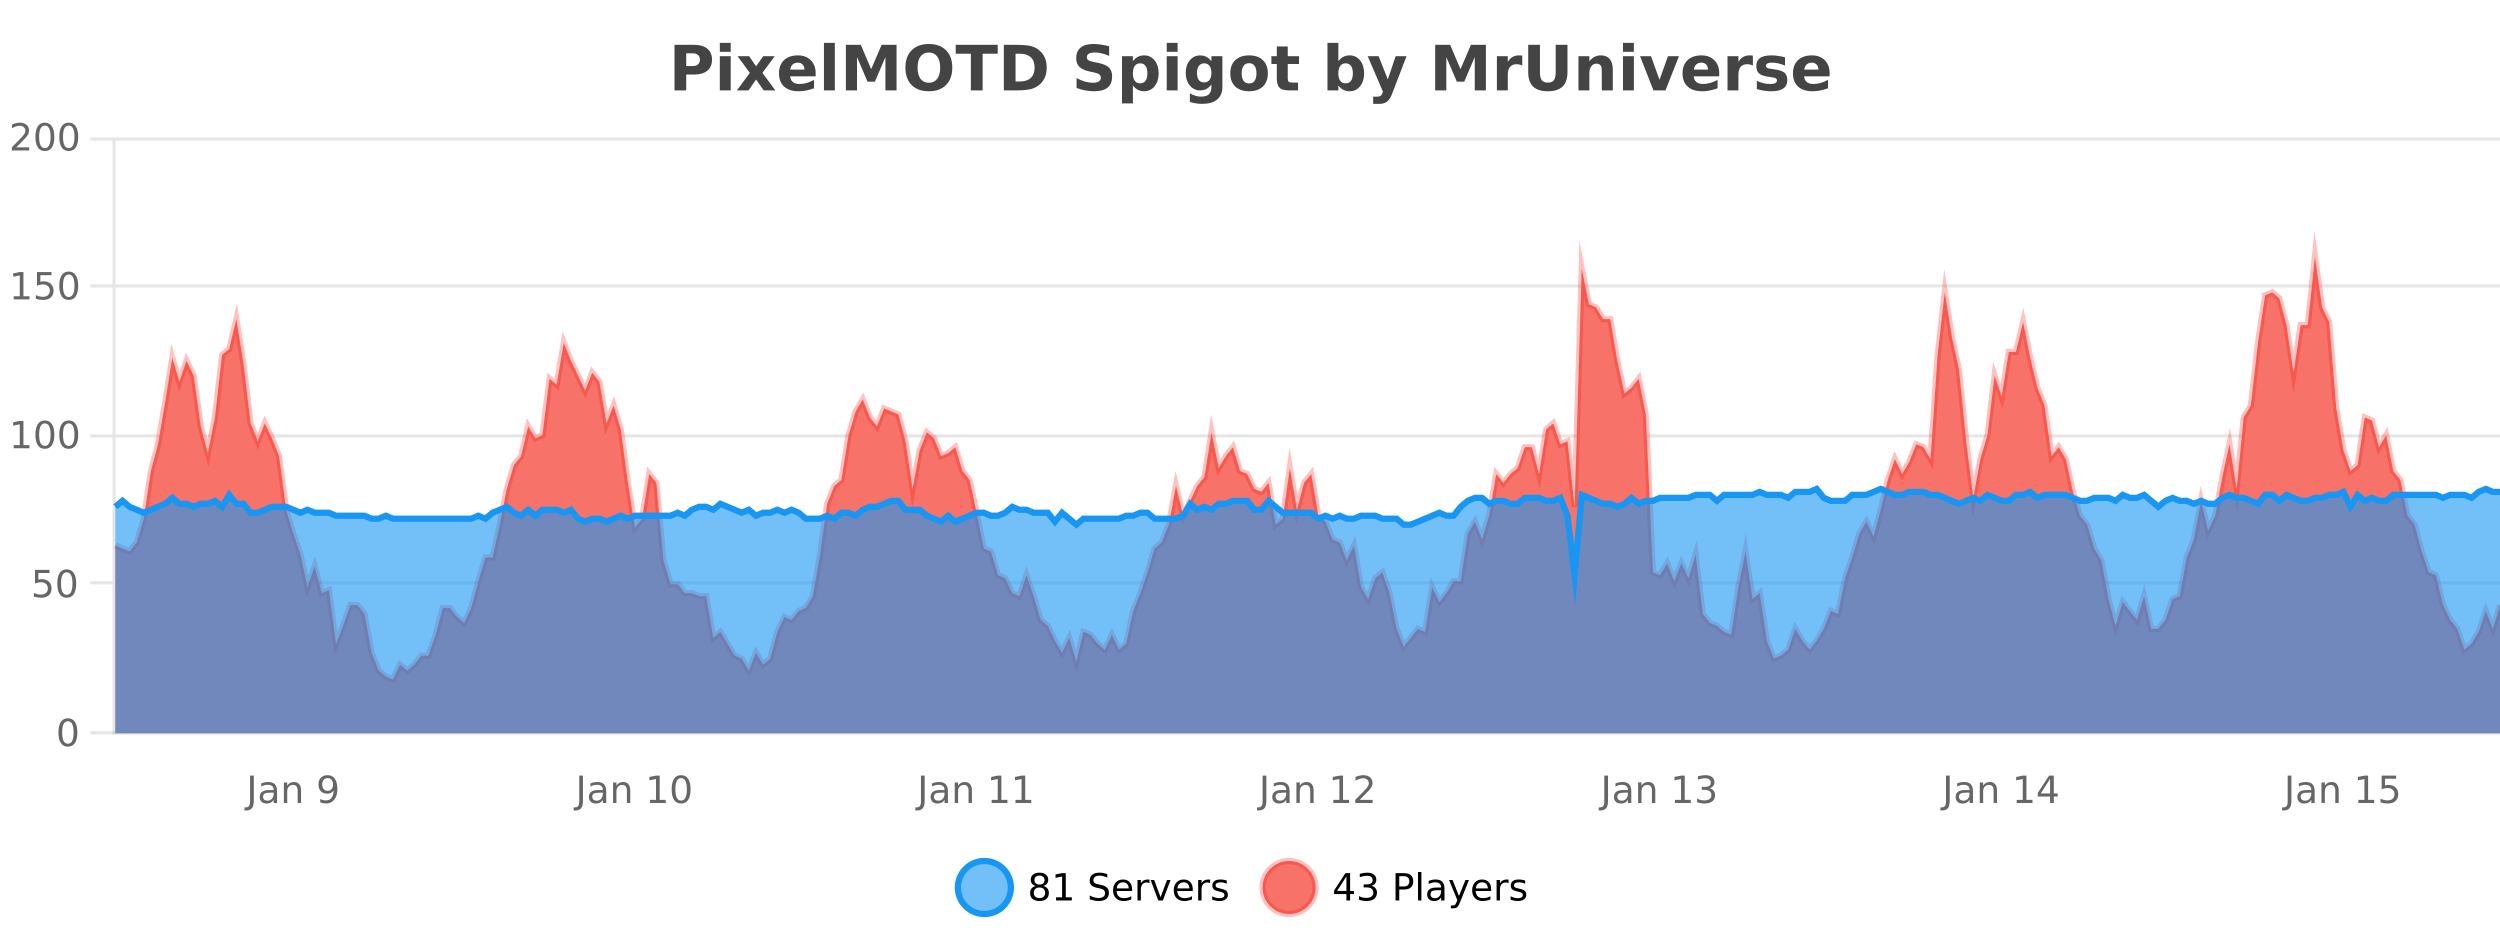 <?xml version="1.0" encoding="UTF-8"?>
<svg xmlns="http://www.w3.org/2000/svg" xmlns:xlink="http://www.w3.org/1999/xlink" width="800pt" height="300pt" viewBox="0 0 800 300" version="1.1">
<defs>
<clipPath id="clip1">
  <path d="M 278 263 L 352 263 L 352 300 L 278 300 Z M 278 263 "/>
</clipPath>
<clipPath id="clip2">
  <path d="M 375 263 L 450 263 L 450 300 L 375 300 Z M 375 263 "/>
</clipPath>
<clipPath id="clip3">
  <path d="M 36.906 82 L 800 82 L 800 234.602 L 36.906 234.602 Z M 36.906 82 "/>
</clipPath>
<clipPath id="clip4">
  <path d="M 35.906 53 L 800 53 L 800 235.602 L 35.906 235.602 Z M 35.906 53 "/>
</clipPath>
<clipPath id="clip5">
  <path d="M 36.906 156 L 800 156 L 800 234.602 L 36.906 234.602 Z M 36.906 156 "/>
</clipPath>
<clipPath id="clip6">
  <path d="M 35.906 128 L 800 128 L 800 213 L 35.906 213 Z M 35.906 128 "/>
</clipPath>
</defs>
<g id="surface154971">
<rect x="0" y="0" width="800" height="300" style="fill:rgb(100%,100%,100%);fill-opacity:1;stroke:none;"/>
<path style="fill:none;stroke-width:1;stroke-linecap:butt;stroke-linejoin:miter;stroke:rgb(0%,0%,0%);stroke-opacity:0.098;stroke-miterlimit:10;" d="M 37 234.5 L 800 234.5 "/>
<path style="fill:none;stroke-width:1;stroke-linecap:butt;stroke-linejoin:miter;stroke:rgb(0%,0%,0%);stroke-opacity:0.098;stroke-miterlimit:10;" d="M 28.906 234.5 L 36 234.5 "/>
<path style="fill:none;stroke-width:1;stroke-linecap:butt;stroke-linejoin:miter;stroke:rgb(0%,0%,0%);stroke-opacity:0.098;stroke-miterlimit:10;" d="M 37 186.5 L 800 186.5 "/>
<path style="fill:none;stroke-width:1;stroke-linecap:butt;stroke-linejoin:miter;stroke:rgb(0%,0%,0%);stroke-opacity:0.098;stroke-miterlimit:10;" d="M 28.906 186.5 L 36 186.5 "/>
<path style="fill:none;stroke-width:1;stroke-linecap:butt;stroke-linejoin:miter;stroke:rgb(0%,0%,0%);stroke-opacity:0.098;stroke-miterlimit:10;" d="M 37 139.5 L 800 139.5 "/>
<path style="fill:none;stroke-width:1;stroke-linecap:butt;stroke-linejoin:miter;stroke:rgb(0%,0%,0%);stroke-opacity:0.098;stroke-miterlimit:10;" d="M 28.906 139.5 L 36 139.5 "/>
<path style="fill:none;stroke-width:1;stroke-linecap:butt;stroke-linejoin:miter;stroke:rgb(0%,0%,0%);stroke-opacity:0.098;stroke-miterlimit:10;" d="M 37 91.5 L 800 91.5 "/>
<path style="fill:none;stroke-width:1;stroke-linecap:butt;stroke-linejoin:miter;stroke:rgb(0%,0%,0%);stroke-opacity:0.098;stroke-miterlimit:10;" d="M 28.906 91.5 L 36 91.5 "/>
<path style="fill:none;stroke-width:1;stroke-linecap:butt;stroke-linejoin:miter;stroke:rgb(0%,0%,0%);stroke-opacity:0.098;stroke-miterlimit:10;" d="M 37 44.5 L 800 44.5 "/>
<path style="fill:none;stroke-width:1;stroke-linecap:butt;stroke-linejoin:miter;stroke:rgb(0%,0%,0%);stroke-opacity:0.098;stroke-miterlimit:10;" d="M 28.906 44.5 L 36 44.5 "/>
<path style=" stroke:none;fill-rule:nonzero;fill:rgb(9.02%,58.824%,95.294%);fill-opacity:0.6;" d="M 323.488 284 C 323.488 288.688 319.688 292.484 315.004 292.484 C 310.316 292.484 306.52 288.688 306.52 284 C 306.52 279.312 310.316 275.516 315.004 275.516 C 319.688 275.516 323.488 279.312 323.488 284 Z M 323.488 284 "/>
<g clip-path="url(#clip1)" clip-rule="nonzero">
<path style="fill:none;stroke-width:2;stroke-linecap:butt;stroke-linejoin:miter;stroke:rgb(9.02%,58.824%,95.294%);stroke-opacity:1;stroke-miterlimit:10;" d="M 323.488 284 C 323.488 288.688 319.688 292.484 315.004 292.484 C 310.316 292.484 306.52 288.688 306.52 284 C 306.52 279.312 310.316 275.516 315.004 275.516 C 319.688 275.516 323.488 279.312 323.488 284 Z M 323.488 284 "/>
</g>
<path style=" stroke:none;fill-rule:nonzero;fill:rgb(0%,0%,0%);fill-opacity:1;" d="M 332.633 284 C 332.07 284 331.625 284.152 331.305 284.453 C 330.98 284.758 330.82 285.168 330.82 285.688 C 330.82 286.219 330.98 286.637 331.305 286.938 C 331.625 287.242 332.07 287.391 332.633 287.391 C 333.195 287.391 333.637 287.242 333.961 286.938 C 334.281 286.637 334.445 286.219 334.445 285.688 C 334.445 285.168 334.281 284.758 333.961 284.453 C 333.648 284.152 333.203 284 332.633 284 Z M 331.445 283.5 C 330.945 283.375 330.547 283.141 330.258 282.797 C 329.977 282.445 329.836 282.016 329.836 281.516 C 329.836 280.82 330.086 280.266 330.586 279.859 C 331.086 279.453 331.766 279.25 332.633 279.25 C 333.508 279.25 334.188 279.453 334.68 279.859 C 335.18 280.266 335.43 280.82 335.43 281.516 C 335.43 282.016 335.289 282.445 335.008 282.797 C 334.727 283.141 334.328 283.375 333.82 283.5 C 334.391 283.637 334.836 283.898 335.148 284.281 C 335.469 284.668 335.633 285.137 335.633 285.688 C 335.633 286.543 335.371 287.199 334.852 287.656 C 334.34 288.105 333.602 288.328 332.633 288.328 C 331.672 288.328 330.934 288.105 330.414 287.656 C 329.891 287.199 329.633 286.543 329.633 285.688 C 329.633 285.137 329.793 284.668 330.117 284.281 C 330.438 283.898 330.883 283.637 331.445 283.5 Z M 331.023 281.625 C 331.023 282.086 331.164 282.438 331.445 282.688 C 331.727 282.938 332.121 283.062 332.633 283.062 C 333.141 283.062 333.539 282.938 333.82 282.688 C 334.109 282.438 334.258 282.086 334.258 281.625 C 334.258 281.18 334.109 280.828 333.82 280.578 C 333.539 280.32 333.141 280.188 332.633 280.188 C 332.121 280.188 331.727 280.32 331.445 280.578 C 331.164 280.828 331.023 281.18 331.023 281.625 Z M 337.938 287.156 L 339.875 287.156 L 339.875 280.484 L 337.766 280.906 L 337.766 279.828 L 339.859 279.406 L 341.047 279.406 L 341.047 287.156 L 342.984 287.156 L 342.984 288.156 L 337.938 288.156 Z M 354.324 279.688 L 354.324 280.844 C 353.875 280.637 353.449 280.48 353.043 280.375 C 352.645 280.262 352.266 280.203 351.902 280.203 C 351.254 280.203 350.754 280.328 350.402 280.578 C 350.059 280.828 349.887 281.188 349.887 281.656 C 349.887 282.043 350 282.336 350.23 282.531 C 350.457 282.73 350.902 282.887 351.559 283 L 352.262 283.156 C 353.145 283.324 353.797 283.621 354.215 284.047 C 354.641 284.465 354.855 285.027 354.855 285.734 C 354.855 286.59 354.566 287.234 353.996 287.672 C 353.434 288.109 352.598 288.328 351.496 288.328 C 351.09 288.328 350.652 288.281 350.184 288.188 C 349.715 288.094 349.23 287.953 348.73 287.766 L 348.73 286.547 C 349.207 286.82 349.676 287.023 350.137 287.156 C 350.605 287.293 351.059 287.359 351.496 287.359 C 352.172 287.359 352.691 287.23 353.059 286.969 C 353.434 286.699 353.621 286.32 353.621 285.828 C 353.621 285.402 353.484 285.07 353.215 284.828 C 352.953 284.578 352.52 284.398 351.918 284.281 L 351.199 284.141 C 350.312 283.965 349.672 283.688 349.277 283.312 C 348.891 282.938 348.699 282.418 348.699 281.75 C 348.699 280.969 348.969 280.359 349.512 279.922 C 350.051 279.477 350.801 279.25 351.762 279.25 C 352.176 279.25 352.594 279.289 353.012 279.359 C 353.438 279.434 353.875 279.543 354.324 279.688 Z M 362.27 284.609 L 362.27 285.125 L 357.301 285.125 C 357.352 285.875 357.574 286.445 357.973 286.828 C 358.379 287.215 358.934 287.406 359.645 287.406 C 360.059 287.406 360.461 287.359 360.848 287.266 C 361.242 287.164 361.633 287.008 362.02 286.797 L 362.02 287.828 C 361.621 287.984 361.223 288.105 360.816 288.188 C 360.41 288.281 359.996 288.328 359.582 288.328 C 358.539 288.328 357.711 288.027 357.098 287.422 C 356.48 286.809 356.176 285.98 356.176 284.938 C 356.176 283.867 356.465 283.016 357.051 282.391 C 357.633 281.758 358.414 281.438 359.395 281.438 C 360.277 281.438 360.977 281.727 361.488 282.297 C 362.008 282.859 362.27 283.633 362.27 284.609 Z M 361.191 284.281 C 361.18 283.699 361.012 283.23 360.691 282.875 C 360.367 282.523 359.941 282.344 359.41 282.344 C 358.805 282.344 358.32 282.516 357.957 282.859 C 357.602 283.203 357.398 283.684 357.348 284.297 Z M 367.84 282.594 C 367.715 282.531 367.578 282.484 367.434 282.453 C 367.297 282.414 367.141 282.391 366.965 282.391 C 366.359 282.391 365.891 282.59 365.559 282.984 C 365.234 283.383 365.074 283.953 365.074 284.703 L 365.074 288.156 L 363.996 288.156 L 363.996 281.594 L 365.074 281.594 L 365.074 282.609 C 365.301 282.215 365.598 281.922 365.965 281.734 C 366.328 281.539 366.77 281.438 367.293 281.438 C 367.363 281.438 367.441 281.445 367.527 281.453 C 367.621 281.465 367.719 281.48 367.824 281.5 Z M 368.195 281.594 L 369.336 281.594 L 371.383 287.094 L 373.445 281.594 L 374.586 281.594 L 372.117 288.156 L 370.648 288.156 Z M 381.688 284.609 L 381.688 285.125 L 376.719 285.125 C 376.77 285.875 376.992 286.445 377.391 286.828 C 377.797 287.215 378.352 287.406 379.062 287.406 C 379.477 287.406 379.879 287.359 380.266 287.266 C 380.66 287.164 381.051 287.008 381.438 286.797 L 381.438 287.828 C 381.039 287.984 380.641 288.105 380.234 288.188 C 379.828 288.281 379.414 288.328 379 288.328 C 377.957 288.328 377.129 288.027 376.516 287.422 C 375.898 286.809 375.594 285.98 375.594 284.938 C 375.594 283.867 375.883 283.016 376.469 282.391 C 377.051 281.758 377.832 281.438 378.812 281.438 C 379.695 281.438 380.395 281.727 380.906 282.297 C 381.426 282.859 381.688 283.633 381.688 284.609 Z M 380.609 284.281 C 380.598 283.699 380.43 283.23 380.109 282.875 C 379.785 282.523 379.359 282.344 378.828 282.344 C 378.223 282.344 377.738 282.516 377.375 282.859 C 377.02 283.203 376.816 283.684 376.766 284.297 Z M 387.258 282.594 C 387.133 282.531 386.996 282.484 386.852 282.453 C 386.715 282.414 386.559 282.391 386.383 282.391 C 385.777 282.391 385.309 282.59 384.977 282.984 C 384.652 283.383 384.492 283.953 384.492 284.703 L 384.492 288.156 L 383.414 288.156 L 383.414 281.594 L 384.492 281.594 L 384.492 282.609 C 384.719 282.215 385.016 281.922 385.383 281.734 C 385.746 281.539 386.188 281.438 386.711 281.438 C 386.781 281.438 386.859 281.445 386.945 281.453 C 387.039 281.465 387.137 281.48 387.242 281.5 Z M 392.566 281.781 L 392.566 282.812 C 392.262 282.656 391.945 282.543 391.613 282.469 C 391.289 282.387 390.949 282.344 390.598 282.344 C 390.066 282.344 389.664 282.43 389.395 282.594 C 389.121 282.75 388.988 282.996 388.988 283.328 C 388.988 283.578 389.082 283.777 389.27 283.922 C 389.465 284.059 389.855 284.188 390.441 284.312 L 390.801 284.406 C 391.57 284.562 392.117 284.793 392.441 285.094 C 392.762 285.398 392.926 285.812 392.926 286.344 C 392.926 286.961 392.68 287.445 392.191 287.797 C 391.711 288.152 391.051 288.328 390.207 288.328 C 389.852 288.328 389.48 288.289 389.098 288.219 C 388.723 288.156 388.324 288.059 387.91 287.922 L 387.91 286.797 C 388.305 287.008 388.695 287.164 389.082 287.266 C 389.465 287.371 389.852 287.422 390.238 287.422 C 390.738 287.422 391.121 287.34 391.395 287.172 C 391.676 286.996 391.816 286.746 391.816 286.422 C 391.816 286.133 391.715 285.906 391.52 285.75 C 391.32 285.594 390.887 285.445 390.223 285.297 L 389.848 285.219 C 389.18 285.074 388.695 284.855 388.395 284.562 C 388.102 284.273 387.957 283.875 387.957 283.375 C 387.957 282.75 388.176 282.273 388.613 281.938 C 389.051 281.605 389.668 281.438 390.473 281.438 C 390.867 281.438 391.242 281.469 391.598 281.531 C 391.949 281.586 392.273 281.668 392.566 281.781 Z M 325.004 277.016 "/>
<path style=" stroke:none;fill-rule:nonzero;fill:rgb(96.863%,44.706%,40.784%);fill-opacity:1;" d="M 420.988 284 C 420.988 288.688 417.191 292.484 412.504 292.484 C 407.82 292.484 404.02 288.688 404.02 284 C 404.02 279.312 407.82 275.516 412.504 275.516 C 417.191 275.516 420.988 279.312 420.988 284 Z M 420.988 284 "/>
<g clip-path="url(#clip2)" clip-rule="nonzero">
<path style="fill:none;stroke-width:2;stroke-linecap:butt;stroke-linejoin:miter;stroke:rgb(100%,4.706%,0%);stroke-opacity:0.247;stroke-miterlimit:10;" d="M 420.988 284 C 420.988 288.688 417.191 292.484 412.504 292.484 C 407.82 292.484 404.02 288.688 404.02 284 C 404.02 279.312 407.82 275.516 412.504 275.516 C 417.191 275.516 420.988 279.312 420.988 284 Z M 420.988 284 "/>
</g>
<path style=" stroke:none;fill-rule:nonzero;fill:rgb(0%,0%,0%);fill-opacity:1;" d="M 430.852 280.438 L 427.867 285.109 L 430.852 285.109 Z M 430.539 279.406 L 432.039 279.406 L 432.039 285.109 L 433.289 285.109 L 433.289 286.094 L 432.039 286.094 L 432.039 288.156 L 430.852 288.156 L 430.852 286.094 L 426.914 286.094 L 426.914 284.953 Z M 438.828 283.438 C 439.391 283.562 439.828 283.82 440.141 284.203 C 440.461 284.578 440.625 285.047 440.625 285.609 C 440.625 286.477 440.328 287.148 439.734 287.625 C 439.141 288.094 438.297 288.328 437.203 288.328 C 436.836 288.328 436.457 288.289 436.062 288.219 C 435.676 288.148 435.281 288.039 434.875 287.891 L 434.875 286.75 C 435.195 286.938 435.551 287.086 435.938 287.188 C 436.332 287.281 436.742 287.328 437.172 287.328 C 437.91 287.328 438.473 287.184 438.859 286.891 C 439.254 286.602 439.453 286.172 439.453 285.609 C 439.453 285.102 439.27 284.699 438.906 284.406 C 438.539 284.117 438.039 283.969 437.406 283.969 L 436.375 283.969 L 436.375 283 L 437.453 283 C 438.023 283 438.469 282.887 438.781 282.656 C 439.094 282.418 439.25 282.078 439.25 281.641 C 439.25 281.195 439.086 280.852 438.766 280.609 C 438.453 280.371 438 280.25 437.406 280.25 C 437.07 280.25 436.719 280.289 436.344 280.359 C 435.977 280.422 435.57 280.527 435.125 280.672 L 435.125 279.625 C 435.582 279.5 436.004 279.406 436.391 279.344 C 436.785 279.281 437.156 279.25 437.5 279.25 C 438.406 279.25 439.117 279.453 439.641 279.859 C 440.16 280.266 440.422 280.82 440.422 281.516 C 440.422 282.008 440.281 282.418 440 282.75 C 439.727 283.086 439.336 283.312 438.828 283.438 Z M 447.762 280.375 L 447.762 283.672 L 449.246 283.672 C 449.797 283.672 450.223 283.531 450.527 283.25 C 450.828 282.961 450.98 282.547 450.98 282.016 C 450.98 281.496 450.828 281.094 450.527 280.812 C 450.223 280.523 449.797 280.375 449.246 280.375 Z M 446.574 279.406 L 449.246 279.406 C 450.234 279.406 450.98 279.633 451.48 280.078 C 451.98 280.516 452.23 281.164 452.23 282.016 C 452.23 282.883 451.98 283.539 451.48 283.984 C 450.98 284.422 450.234 284.641 449.246 284.641 L 447.762 284.641 L 447.762 288.156 L 446.574 288.156 Z M 453.766 279.031 L 454.844 279.031 L 454.844 288.156 L 453.766 288.156 Z M 460.082 284.859 C 459.215 284.859 458.613 284.961 458.27 285.156 C 457.934 285.355 457.77 285.695 457.77 286.172 C 457.77 286.559 457.895 286.867 458.145 287.094 C 458.402 287.312 458.746 287.422 459.176 287.422 C 459.777 287.422 460.258 287.215 460.613 286.797 C 460.977 286.371 461.16 285.805 461.16 285.094 L 461.16 284.859 Z M 462.238 284.406 L 462.238 288.156 L 461.16 288.156 L 461.16 287.156 C 460.91 287.555 460.602 287.852 460.238 288.047 C 459.871 288.234 459.426 288.328 458.895 288.328 C 458.215 288.328 457.68 288.141 457.285 287.766 C 456.887 287.383 456.691 286.875 456.691 286.25 C 456.691 285.512 456.934 284.953 457.426 284.578 C 457.926 284.203 458.664 284.016 459.645 284.016 L 461.16 284.016 L 461.16 283.906 C 461.16 283.406 460.992 283.023 460.66 282.75 C 460.336 282.48 459.883 282.344 459.301 282.344 C 458.926 282.344 458.555 282.391 458.191 282.484 C 457.836 282.578 457.496 282.715 457.176 282.891 L 457.176 281.891 C 457.57 281.734 457.949 281.621 458.316 281.547 C 458.691 281.477 459.055 281.438 459.41 281.438 C 460.355 281.438 461.066 281.684 461.535 282.172 C 462.004 282.664 462.238 283.406 462.238 284.406 Z M 467.188 288.766 C 466.883 289.547 466.586 290.055 466.297 290.297 C 466.004 290.535 465.617 290.656 465.141 290.656 L 464.281 290.656 L 464.281 289.75 L 464.906 289.75 C 465.207 289.75 465.438 289.676 465.594 289.531 C 465.758 289.395 465.941 289.066 466.141 288.547 L 466.344 288.047 L 463.688 281.594 L 464.828 281.594 L 466.875 286.719 L 468.938 281.594 L 470.078 281.594 Z M 477.18 284.609 L 477.18 285.125 L 472.211 285.125 C 472.262 285.875 472.484 286.445 472.883 286.828 C 473.289 287.215 473.844 287.406 474.555 287.406 C 474.969 287.406 475.371 287.359 475.758 287.266 C 476.152 287.164 476.543 287.008 476.93 286.797 L 476.93 287.828 C 476.531 287.984 476.133 288.105 475.727 288.188 C 475.32 288.281 474.906 288.328 474.492 288.328 C 473.449 288.328 472.621 288.027 472.008 287.422 C 471.391 286.809 471.086 285.98 471.086 284.938 C 471.086 283.867 471.375 283.016 471.961 282.391 C 472.543 281.758 473.324 281.438 474.305 281.438 C 475.188 281.438 475.887 281.727 476.398 282.297 C 476.918 282.859 477.18 283.633 477.18 284.609 Z M 476.102 284.281 C 476.09 283.699 475.922 283.23 475.602 282.875 C 475.277 282.523 474.852 282.344 474.32 282.344 C 473.715 282.344 473.23 282.516 472.867 282.859 C 472.512 283.203 472.309 283.684 472.258 284.297 Z M 482.75 282.594 C 482.625 282.531 482.488 282.484 482.344 282.453 C 482.207 282.414 482.051 282.391 481.875 282.391 C 481.27 282.391 480.801 282.59 480.469 282.984 C 480.145 283.383 479.984 283.953 479.984 284.703 L 479.984 288.156 L 478.906 288.156 L 478.906 281.594 L 479.984 281.594 L 479.984 282.609 C 480.211 282.215 480.508 281.922 480.875 281.734 C 481.238 281.539 481.68 281.438 482.203 281.438 C 482.273 281.438 482.352 281.445 482.438 281.453 C 482.531 281.465 482.629 281.48 482.734 281.5 Z M 488.055 281.781 L 488.055 282.812 C 487.75 282.656 487.434 282.543 487.102 282.469 C 486.777 282.387 486.438 282.344 486.086 282.344 C 485.555 282.344 485.152 282.43 484.883 282.594 C 484.609 282.75 484.477 282.996 484.477 283.328 C 484.477 283.578 484.57 283.777 484.758 283.922 C 484.953 284.059 485.344 284.188 485.93 284.312 L 486.289 284.406 C 487.059 284.562 487.605 284.793 487.93 285.094 C 488.25 285.398 488.414 285.812 488.414 286.344 C 488.414 286.961 488.168 287.445 487.68 287.797 C 487.199 288.152 486.539 288.328 485.695 288.328 C 485.34 288.328 484.969 288.289 484.586 288.219 C 484.211 288.156 483.812 288.059 483.398 287.922 L 483.398 286.797 C 483.793 287.008 484.184 287.164 484.57 287.266 C 484.953 287.371 485.34 287.422 485.727 287.422 C 486.227 287.422 486.609 287.34 486.883 287.172 C 487.164 286.996 487.305 286.746 487.305 286.422 C 487.305 286.133 487.203 285.906 487.008 285.75 C 486.809 285.594 486.375 285.445 485.711 285.297 L 485.336 285.219 C 484.668 285.074 484.184 284.855 483.883 284.562 C 483.59 284.273 483.445 283.875 483.445 283.375 C 483.445 282.75 483.664 282.273 484.102 281.938 C 484.539 281.605 485.156 281.438 485.961 281.438 C 486.355 281.438 486.73 281.469 487.086 281.531 C 487.438 281.586 487.762 281.668 488.055 281.781 Z M 422.504 277.016 "/>
<path style=" stroke:none;fill-rule:nonzero;fill:rgb(26.667%,26.667%,26.667%);fill-opacity:1;" d="M 215.844 14.344 L 222.078 14.344 C 223.93 14.344 225.352 14.758 226.344 15.578 C 227.344 16.402 227.844 17.574 227.844 19.094 C 227.844 20.625 227.344 21.805 226.344 22.625 C 225.352 23.449 223.93 23.859 222.078 23.859 L 219.594 23.859 L 219.594 28.922 L 215.844 28.922 Z M 219.594 17.062 L 219.594 21.141 L 221.672 21.141 C 222.398 21.141 222.961 20.965 223.359 20.609 C 223.766 20.258 223.969 19.75 223.969 19.094 C 223.969 18.449 223.766 17.949 223.359 17.594 C 222.961 17.242 222.398 17.062 221.672 17.062 Z M 230.344 17.984 L 233.828 17.984 L 233.828 28.922 L 230.344 28.922 Z M 230.344 13.719 L 233.828 13.719 L 233.828 16.578 L 230.344 16.578 Z M 239.953 23.328 L 236.016 17.984 L 239.719 17.984 L 241.953 21.219 L 244.219 17.984 L 247.922 17.984 L 243.969 23.312 L 248.109 28.922 L 244.406 28.922 L 241.953 25.469 L 239.516 28.922 L 235.812 28.922 Z M 261.008 23.422 L 261.008 24.422 L 252.836 24.422 C 252.918 25.246 253.215 25.859 253.727 26.266 C 254.234 26.672 254.945 26.875 255.852 26.875 C 256.59 26.875 257.344 26.766 258.117 26.547 C 258.887 26.328 259.68 26 260.492 25.562 L 260.492 28.25 C 259.668 28.562 258.84 28.797 258.008 28.953 C 257.184 29.117 256.359 29.203 255.539 29.203 C 253.559 29.203 252.016 28.703 250.914 27.703 C 249.82 26.695 249.273 25.281 249.273 23.469 C 249.273 21.68 249.809 20.273 250.883 19.25 C 251.965 18.23 253.449 17.719 255.336 17.719 C 257.055 17.719 258.43 18.242 259.461 19.281 C 260.492 20.312 261.008 21.695 261.008 23.422 Z M 257.414 22.266 C 257.414 21.602 257.219 21.062 256.836 20.656 C 256.449 20.25 255.945 20.047 255.32 20.047 C 254.641 20.047 254.09 20.242 253.664 20.625 C 253.246 21 252.984 21.547 252.883 22.266 Z M 263.664 13.719 L 267.148 13.719 L 267.148 28.922 L 263.664 28.922 Z M 270.68 14.344 L 275.461 14.344 L 278.773 22.141 L 282.117 14.344 L 286.898 14.344 L 286.898 28.922 L 283.336 28.922 L 283.336 18.25 L 279.977 26.125 L 277.602 26.125 L 274.242 18.25 L 274.242 28.922 L 270.68 28.922 Z M 297.234 16.797 C 296.086 16.797 295.195 17.227 294.562 18.078 C 293.938 18.922 293.625 20.109 293.625 21.641 C 293.625 23.172 293.938 24.367 294.562 25.219 C 295.195 26.062 296.086 26.484 297.234 26.484 C 298.379 26.484 299.27 26.062 299.906 25.219 C 300.539 24.367 300.859 23.172 300.859 21.641 C 300.859 20.109 300.539 18.922 299.906 18.078 C 299.27 17.227 298.379 16.797 297.234 16.797 Z M 297.234 14.078 C 299.578 14.078 301.41 14.75 302.734 16.094 C 304.066 17.43 304.734 19.277 304.734 21.641 C 304.734 24.008 304.066 25.859 302.734 27.203 C 301.41 28.539 299.578 29.203 297.234 29.203 C 294.891 29.203 293.051 28.539 291.719 27.203 C 290.395 25.859 289.734 24.008 289.734 21.641 C 289.734 19.277 290.395 17.43 291.719 16.094 C 293.051 14.75 294.891 14.078 297.234 14.078 Z M 305.832 14.344 L 319.27 14.344 L 319.27 17.188 L 314.441 17.188 L 314.441 28.922 L 310.676 28.922 L 310.676 17.188 L 305.832 17.188 Z M 324.977 17.188 L 324.977 26.078 L 326.32 26.078 C 327.859 26.078 329.039 25.699 329.852 24.938 C 330.664 24.18 331.07 23.07 331.07 21.609 C 331.07 20.172 330.664 19.078 329.852 18.328 C 329.047 17.57 327.871 17.188 326.32 17.188 Z M 321.227 14.344 L 325.18 14.344 C 327.398 14.344 329.047 14.5 330.133 14.812 C 331.215 15.125 332.141 15.664 332.914 16.422 C 333.602 17.078 334.109 17.84 334.445 18.703 C 334.777 19.559 334.945 20.527 334.945 21.609 C 334.945 22.715 334.777 23.699 334.445 24.562 C 334.109 25.43 333.602 26.188 332.914 26.844 C 332.133 27.594 331.195 28.133 330.102 28.453 C 329.008 28.766 327.367 28.922 325.18 28.922 L 321.227 28.922 Z M 354.93 14.797 L 354.93 17.891 C 354.125 17.527 353.344 17.258 352.586 17.078 C 351.824 16.891 351.105 16.797 350.43 16.797 C 349.531 16.797 348.867 16.922 348.43 17.172 C 348 17.422 347.789 17.809 347.789 18.328 C 347.789 18.715 347.934 19.016 348.227 19.234 C 348.516 19.453 349.043 19.641 349.805 19.797 L 351.398 20.125 C 353.023 20.449 354.172 20.945 354.852 21.609 C 355.539 22.277 355.883 23.219 355.883 24.438 C 355.883 26.043 355.402 27.242 354.445 28.031 C 353.496 28.812 352.043 29.203 350.086 29.203 C 349.156 29.203 348.227 29.113 347.289 28.938 C 346.359 28.762 345.434 28.5 344.508 28.156 L 344.508 24.984 C 345.434 25.484 346.328 25.859 347.195 26.109 C 348.07 26.359 348.914 26.484 349.727 26.484 C 350.547 26.484 351.172 26.352 351.602 26.078 C 352.039 25.797 352.258 25.402 352.258 24.891 C 352.258 24.445 352.105 24.094 351.805 23.844 C 351.512 23.594 350.922 23.371 350.039 23.172 L 348.586 22.859 C 347.125 22.547 346.059 22.055 345.383 21.375 C 344.715 20.688 344.383 19.762 344.383 18.594 C 344.383 17.148 344.852 16.031 345.789 15.25 C 346.727 14.469 348.074 14.078 349.836 14.078 C 350.637 14.078 351.461 14.141 352.305 14.266 C 353.148 14.383 354.023 14.559 354.93 14.797 Z M 362.523 27.344 L 362.523 33.078 L 359.039 33.078 L 359.039 17.984 L 362.523 17.984 L 362.523 19.578 C 363.012 18.945 363.547 18.477 364.133 18.172 C 364.715 17.871 365.387 17.719 366.148 17.719 C 367.5 17.719 368.609 18.258 369.477 19.328 C 370.34 20.402 370.773 21.781 370.773 23.469 C 370.773 25.148 370.34 26.523 369.477 27.594 C 368.609 28.668 367.5 29.203 366.148 29.203 C 365.387 29.203 364.715 29.051 364.133 28.75 C 363.547 28.449 363.012 27.98 362.523 27.344 Z M 364.852 20.266 C 364.102 20.266 363.523 20.543 363.117 21.094 C 362.719 21.637 362.523 22.43 362.523 23.469 C 362.523 24.5 362.719 25.293 363.117 25.844 C 363.523 26.398 364.102 26.672 364.852 26.672 C 365.602 26.672 366.172 26.402 366.57 25.859 C 366.965 25.309 367.164 24.512 367.164 23.469 C 367.164 22.43 366.965 21.637 366.57 21.094 C 366.172 20.543 365.602 20.266 364.852 20.266 Z M 373.352 17.984 L 376.836 17.984 L 376.836 28.922 L 373.352 28.922 Z M 373.352 13.719 L 376.836 13.719 L 376.836 16.578 L 373.352 16.578 Z M 387.648 27.062 C 387.168 27.699 386.637 28.168 386.055 28.469 C 385.469 28.773 384.797 28.922 384.039 28.922 C 382.703 28.922 381.602 28.398 380.727 27.344 C 379.859 26.293 379.43 24.953 379.43 23.328 C 379.43 21.695 379.859 20.355 380.727 19.312 C 381.602 18.262 382.703 17.734 384.039 17.734 C 384.797 17.734 385.469 17.887 386.055 18.188 C 386.637 18.492 387.168 18.965 387.648 19.609 L 387.648 17.984 L 391.164 17.984 L 391.164 27.812 C 391.164 29.57 390.605 30.914 389.492 31.844 C 388.387 32.77 386.777 33.234 384.664 33.234 C 383.984 33.234 383.324 33.18 382.68 33.078 C 382.043 32.973 381.402 32.816 380.758 32.609 L 380.758 29.875 C 381.371 30.227 381.969 30.488 382.555 30.656 C 383.137 30.832 383.727 30.922 384.32 30.922 C 385.465 30.922 386.305 30.672 386.836 30.172 C 387.375 29.672 387.648 28.887 387.648 27.812 Z M 385.336 20.266 C 384.617 20.266 384.055 20.531 383.648 21.062 C 383.242 21.594 383.039 22.352 383.039 23.328 C 383.039 24.328 383.23 25.09 383.617 25.609 C 384.012 26.121 384.586 26.375 385.336 26.375 C 386.062 26.375 386.633 26.109 387.039 25.578 C 387.445 25.047 387.648 24.297 387.648 23.328 C 387.648 22.352 387.445 21.594 387.039 21.062 C 386.633 20.531 386.062 20.266 385.336 20.266 Z M 399.727 20.219 C 398.945 20.219 398.352 20.5 397.945 21.062 C 397.539 21.617 397.336 22.418 397.336 23.469 C 397.336 24.512 397.539 25.312 397.945 25.875 C 398.352 26.43 398.945 26.703 399.727 26.703 C 400.484 26.703 401.062 26.43 401.461 25.875 C 401.867 25.312 402.07 24.512 402.07 23.469 C 402.07 22.418 401.867 21.617 401.461 21.062 C 401.062 20.5 400.484 20.219 399.727 20.219 Z M 399.727 17.719 C 401.602 17.719 403.062 18.23 404.117 19.25 C 405.18 20.262 405.711 21.668 405.711 23.469 C 405.711 25.262 405.18 26.668 404.117 27.688 C 403.062 28.699 401.602 29.203 399.727 29.203 C 397.828 29.203 396.352 28.699 395.289 27.688 C 394.227 26.668 393.695 25.262 393.695 23.469 C 393.695 21.668 394.227 20.262 395.289 19.25 C 396.352 18.23 397.828 17.719 399.727 17.719 Z M 412.078 14.875 L 412.078 17.984 L 415.688 17.984 L 415.688 20.484 L 412.078 20.484 L 412.078 25.125 C 412.078 25.637 412.176 25.98 412.375 26.156 C 412.582 26.336 412.984 26.422 413.578 26.422 L 415.375 26.422 L 415.375 28.922 L 412.375 28.922 C 411 28.922 410.02 28.637 409.438 28.062 C 408.863 27.48 408.578 26.5 408.578 25.125 L 408.578 20.484 L 406.844 20.484 L 406.844 17.984 L 408.578 17.984 L 408.578 14.875 Z M 430.602 26.672 C 431.352 26.672 431.922 26.402 432.32 25.859 C 432.715 25.309 432.914 24.512 432.914 23.469 C 432.914 22.43 432.715 21.637 432.32 21.094 C 431.922 20.543 431.352 20.266 430.602 20.266 C 429.852 20.266 429.273 20.543 428.867 21.094 C 428.469 21.637 428.273 22.43 428.273 23.469 C 428.273 24.5 428.469 25.293 428.867 25.844 C 429.273 26.398 429.852 26.672 430.602 26.672 Z M 428.273 19.578 C 428.762 18.945 429.297 18.477 429.883 18.172 C 430.465 17.871 431.137 17.719 431.898 17.719 C 433.25 17.719 434.359 18.258 435.227 19.328 C 436.09 20.402 436.523 21.781 436.523 23.469 C 436.523 25.148 436.09 26.523 435.227 27.594 C 434.359 28.668 433.25 29.203 431.898 29.203 C 431.137 29.203 430.465 29.051 429.883 28.75 C 429.297 28.449 428.762 27.98 428.273 27.344 L 428.273 28.922 L 424.789 28.922 L 424.789 13.719 L 428.273 13.719 Z M 437.668 17.984 L 441.152 17.984 L 444.105 25.406 L 446.605 17.984 L 450.09 17.984 L 445.496 29.953 C 445.035 31.172 444.496 32.02 443.871 32.5 C 443.254 32.988 442.449 33.234 441.449 33.234 L 439.418 33.234 L 439.418 30.938 L 440.512 30.938 C 441.105 30.938 441.535 30.844 441.809 30.656 C 442.078 30.469 442.285 30.129 442.434 29.641 L 442.543 29.344 Z M 459.262 14.344 L 464.043 14.344 L 467.355 22.141 L 470.699 14.344 L 475.48 14.344 L 475.48 28.922 L 471.918 28.922 L 471.918 18.25 L 468.559 26.125 L 466.184 26.125 L 462.824 18.25 L 462.824 28.922 L 459.262 28.922 Z M 487.133 20.969 C 486.82 20.824 486.512 20.719 486.211 20.656 C 485.906 20.586 485.605 20.547 485.305 20.547 C 484.398 20.547 483.699 20.836 483.211 21.406 C 482.73 21.98 482.492 22.805 482.492 23.875 L 482.492 28.922 L 479.008 28.922 L 479.008 17.984 L 482.492 17.984 L 482.492 19.781 C 482.938 19.062 483.453 18.543 484.039 18.219 C 484.621 17.887 485.32 17.719 486.133 17.719 C 486.258 17.719 486.387 17.727 486.523 17.734 C 486.656 17.746 486.855 17.766 487.117 17.797 Z M 489.027 14.344 L 492.777 14.344 L 492.777 23.078 C 492.777 24.289 492.973 25.152 493.371 25.672 C 493.766 26.184 494.406 26.438 495.293 26.438 C 496.199 26.438 496.844 26.184 497.23 25.672 C 497.625 25.152 497.824 24.289 497.824 23.078 L 497.824 14.344 L 501.59 14.344 L 501.59 23.078 C 501.59 25.141 501.066 26.68 500.027 27.688 C 498.996 28.699 497.418 29.203 495.293 29.203 C 493.176 29.203 491.605 28.699 490.574 27.688 C 489.543 26.68 489.027 25.141 489.027 23.078 Z M 516.094 22.266 L 516.094 28.922 L 512.578 28.922 L 512.578 23.828 C 512.578 22.883 512.555 22.23 512.516 21.875 C 512.473 21.512 512.398 21.246 512.297 21.078 C 512.16 20.852 511.973 20.672 511.734 20.547 C 511.504 20.422 511.238 20.359 510.938 20.359 C 510.207 20.359 509.633 20.641 509.219 21.203 C 508.801 21.766 508.594 22.547 508.594 23.547 L 508.594 28.922 L 505.109 28.922 L 505.109 17.984 L 508.594 17.984 L 508.594 19.578 C 509.125 18.945 509.688 18.477 510.281 18.172 C 510.875 17.871 511.523 17.719 512.234 17.719 C 513.504 17.719 514.461 18.109 515.109 18.891 C 515.766 19.664 516.094 20.789 516.094 22.266 Z M 519.352 17.984 L 522.836 17.984 L 522.836 28.922 L 519.352 28.922 Z M 519.352 13.719 L 522.836 13.719 L 522.836 16.578 L 519.352 16.578 Z M 524.812 17.984 L 528.312 17.984 L 531.047 25.547 L 533.75 17.984 L 537.266 17.984 L 532.953 28.922 L 529.109 28.922 Z M 550.148 23.422 L 550.148 24.422 L 541.977 24.422 C 542.059 25.246 542.355 25.859 542.867 26.266 C 543.375 26.672 544.086 26.875 544.992 26.875 C 545.73 26.875 546.484 26.766 547.258 26.547 C 548.027 26.328 548.82 26 549.633 25.562 L 549.633 28.25 C 548.809 28.562 547.98 28.797 547.148 28.953 C 546.324 29.117 545.5 29.203 544.68 29.203 C 542.699 29.203 541.156 28.703 540.055 27.703 C 538.961 26.695 538.414 25.281 538.414 23.469 C 538.414 21.68 538.949 20.273 540.023 19.25 C 541.105 18.23 542.59 17.719 544.477 17.719 C 546.195 17.719 547.57 18.242 548.602 19.281 C 549.633 20.312 550.148 21.695 550.148 23.422 Z M 546.555 22.266 C 546.555 21.602 546.359 21.062 545.977 20.656 C 545.59 20.25 545.086 20.047 544.461 20.047 C 543.781 20.047 543.23 20.242 542.805 20.625 C 542.387 21 542.125 21.547 542.023 22.266 Z M 560.93 20.969 C 560.617 20.824 560.309 20.719 560.008 20.656 C 559.703 20.586 559.402 20.547 559.102 20.547 C 558.195 20.547 557.496 20.836 557.008 21.406 C 556.527 21.98 556.289 22.805 556.289 23.875 L 556.289 28.922 L 552.805 28.922 L 552.805 17.984 L 556.289 17.984 L 556.289 19.781 C 556.734 19.062 557.25 18.543 557.836 18.219 C 558.418 17.887 559.117 17.719 559.93 17.719 C 560.055 17.719 560.184 17.727 560.32 17.734 C 560.453 17.746 560.652 17.766 560.914 17.797 Z M 571.203 18.328 L 571.203 20.984 C 570.461 20.672 569.742 20.438 569.047 20.281 C 568.348 20.125 567.688 20.047 567.062 20.047 C 566.406 20.047 565.914 20.133 565.594 20.297 C 565.27 20.465 565.109 20.719 565.109 21.062 C 565.109 21.344 565.227 21.559 565.469 21.703 C 565.719 21.852 566.156 21.961 566.781 22.031 L 567.406 22.125 C 569.195 22.355 570.398 22.73 571.016 23.25 C 571.629 23.773 571.938 24.59 571.938 25.703 C 571.938 26.871 571.504 27.746 570.641 28.328 C 569.785 28.914 568.508 29.203 566.812 29.203 C 566.082 29.203 565.332 29.145 564.562 29.031 C 563.789 28.918 563 28.746 562.188 28.516 L 562.188 25.859 C 562.883 26.203 563.598 26.461 564.328 26.625 C 565.055 26.793 565.801 26.875 566.562 26.875 C 567.25 26.875 567.766 26.781 568.109 26.594 C 568.453 26.406 568.625 26.125 568.625 25.75 C 568.625 25.438 568.504 25.211 568.266 25.062 C 568.023 24.906 567.551 24.789 566.844 24.703 L 566.234 24.625 C 564.672 24.43 563.578 24.07 562.953 23.547 C 562.328 23.016 562.016 22.215 562.016 21.141 C 562.016 19.984 562.41 19.125 563.203 18.562 C 564.004 18 565.223 17.719 566.859 17.719 C 567.504 17.719 568.18 17.773 568.891 17.875 C 569.598 17.969 570.367 18.121 571.203 18.328 Z M 585.48 23.422 L 585.48 24.422 L 577.309 24.422 C 577.391 25.246 577.688 25.859 578.199 26.266 C 578.707 26.672 579.418 26.875 580.324 26.875 C 581.062 26.875 581.816 26.766 582.59 26.547 C 583.359 26.328 584.152 26 584.965 25.562 L 584.965 28.25 C 584.141 28.562 583.312 28.797 582.48 28.953 C 581.656 29.117 580.832 29.203 580.012 29.203 C 578.031 29.203 576.488 28.703 575.387 27.703 C 574.293 26.695 573.746 25.281 573.746 23.469 C 573.746 21.68 574.281 20.273 575.355 19.25 C 576.438 18.23 577.922 17.719 579.809 17.719 C 581.527 17.719 582.902 18.242 583.934 19.281 C 584.965 20.312 585.48 21.695 585.48 23.422 Z M 581.887 22.266 C 581.887 21.602 581.691 21.062 581.309 20.656 C 580.922 20.25 580.418 20.047 579.793 20.047 C 579.113 20.047 578.562 20.242 578.137 20.625 C 577.719 21 577.457 21.547 577.355 22.266 Z M 214 10.359 "/>
<path style="fill:none;stroke-width:1;stroke-linecap:butt;stroke-linejoin:miter;stroke:rgb(0%,0%,0%);stroke-opacity:0.098;stroke-miterlimit:10;" d="M 36 234.5 L 801 234.5 "/>
<path style=" stroke:none;fill-rule:nonzero;fill:rgb(40%,40%,40%);fill-opacity:1;" d="M 80.023 248.203 L 81.211 248.203 L 81.211 256.344 C 81.211 257.395 81.008 258.16 80.602 258.641 C 80.203 259.117 79.562 259.359 78.68 259.359 L 78.227 259.359 L 78.227 258.359 L 78.602 258.359 C 79.121 258.359 79.484 258.211 79.695 257.922 C 79.914 257.629 80.023 257.102 80.023 256.344 Z M 86.5 253.656 C 85.633 253.656 85.031 253.758 84.688 253.953 C 84.352 254.152 84.188 254.492 84.188 254.969 C 84.188 255.355 84.312 255.664 84.562 255.891 C 84.82 256.109 85.164 256.219 85.594 256.219 C 86.195 256.219 86.676 256.012 87.031 255.594 C 87.395 255.168 87.578 254.602 87.578 253.891 L 87.578 253.656 Z M 88.656 253.203 L 88.656 256.953 L 87.578 256.953 L 87.578 255.953 C 87.328 256.352 87.02 256.648 86.656 256.844 C 86.289 257.031 85.844 257.125 85.312 257.125 C 84.633 257.125 84.098 256.938 83.703 256.562 C 83.305 256.18 83.109 255.672 83.109 255.047 C 83.109 254.309 83.352 253.75 83.844 253.375 C 84.344 253 85.082 252.812 86.062 252.812 L 87.578 252.812 L 87.578 252.703 C 87.578 252.203 87.41 251.82 87.078 251.547 C 86.754 251.277 86.301 251.141 85.719 251.141 C 85.344 251.141 84.973 251.188 84.609 251.281 C 84.254 251.375 83.914 251.512 83.594 251.688 L 83.594 250.688 C 83.988 250.531 84.367 250.418 84.734 250.344 C 85.109 250.273 85.473 250.234 85.828 250.234 C 86.773 250.234 87.484 250.48 87.953 250.969 C 88.422 251.461 88.656 252.203 88.656 253.203 Z M 96.336 252.984 L 96.336 256.953 L 95.258 256.953 L 95.258 253.031 C 95.258 252.406 95.133 251.945 94.883 251.641 C 94.641 251.328 94.281 251.172 93.805 251.172 C 93.219 251.172 92.758 251.359 92.414 251.734 C 92.078 252.102 91.914 252.605 91.914 253.25 L 91.914 256.953 L 90.836 256.953 L 90.836 250.391 L 91.914 250.391 L 91.914 251.406 C 92.172 251.012 92.477 250.719 92.82 250.531 C 93.172 250.336 93.578 250.234 94.039 250.234 C 94.789 250.234 95.355 250.469 95.742 250.938 C 96.137 251.398 96.336 252.078 96.336 252.984 Z M 102.477 256.766 L 102.477 255.688 C 102.777 255.836 103.078 255.945 103.383 256.016 C 103.684 256.09 103.984 256.125 104.289 256.125 C 105.07 256.125 105.664 255.867 106.07 255.344 C 106.484 254.812 106.719 254.012 106.773 252.938 C 106.555 253.281 106.266 253.543 105.914 253.719 C 105.57 253.898 105.184 253.984 104.758 253.984 C 103.883 253.984 103.188 253.727 102.68 253.203 C 102.168 252.672 101.914 251.945 101.914 251.016 C 101.914 250.121 102.18 249.402 102.711 248.859 C 103.242 248.32 103.949 248.047 104.836 248.047 C 105.844 248.047 106.617 248.438 107.148 249.219 C 107.688 249.992 107.961 251.117 107.961 252.594 C 107.961 253.969 107.633 255.07 106.977 255.891 C 106.32 256.715 105.438 257.125 104.336 257.125 C 104.031 257.125 103.73 257.094 103.43 257.031 C 103.125 256.977 102.809 256.891 102.477 256.766 Z M 104.836 253.062 C 105.367 253.062 105.789 252.883 106.102 252.516 C 106.414 252.152 106.57 251.652 106.57 251.016 C 106.57 250.391 106.414 249.898 106.102 249.531 C 105.789 249.168 105.367 248.984 104.836 248.984 C 104.305 248.984 103.883 249.168 103.57 249.531 C 103.266 249.898 103.117 250.391 103.117 251.016 C 103.117 251.652 103.266 252.152 103.57 252.516 C 103.883 252.883 104.305 253.062 104.836 253.062 Z M 78.852 245.816 "/>
<path style=" stroke:none;fill-rule:nonzero;fill:rgb(40%,40%,40%);fill-opacity:1;" d="M 185.363 248.203 L 186.551 248.203 L 186.551 256.344 C 186.551 257.395 186.348 258.16 185.941 258.641 C 185.543 259.117 184.902 259.359 184.02 259.359 L 183.566 259.359 L 183.566 258.359 L 183.941 258.359 C 184.461 258.359 184.824 258.211 185.035 257.922 C 185.254 257.629 185.363 257.102 185.363 256.344 Z M 191.84 253.656 C 190.973 253.656 190.371 253.758 190.027 253.953 C 189.691 254.152 189.527 254.492 189.527 254.969 C 189.527 255.355 189.652 255.664 189.902 255.891 C 190.16 256.109 190.504 256.219 190.934 256.219 C 191.535 256.219 192.016 256.012 192.371 255.594 C 192.734 255.168 192.918 254.602 192.918 253.891 L 192.918 253.656 Z M 193.996 253.203 L 193.996 256.953 L 192.918 256.953 L 192.918 255.953 C 192.668 256.352 192.359 256.648 191.996 256.844 C 191.629 257.031 191.184 257.125 190.652 257.125 C 189.973 257.125 189.438 256.938 189.043 256.562 C 188.645 256.18 188.449 255.672 188.449 255.047 C 188.449 254.309 188.691 253.75 189.184 253.375 C 189.684 253 190.422 252.812 191.402 252.812 L 192.918 252.812 L 192.918 252.703 C 192.918 252.203 192.75 251.82 192.418 251.547 C 192.094 251.277 191.641 251.141 191.059 251.141 C 190.684 251.141 190.312 251.188 189.949 251.281 C 189.594 251.375 189.254 251.512 188.934 251.688 L 188.934 250.688 C 189.328 250.531 189.707 250.418 190.074 250.344 C 190.449 250.273 190.812 250.234 191.168 250.234 C 192.113 250.234 192.824 250.48 193.293 250.969 C 193.762 251.461 193.996 252.203 193.996 253.203 Z M 201.68 252.984 L 201.68 256.953 L 200.602 256.953 L 200.602 253.031 C 200.602 252.406 200.477 251.945 200.227 251.641 C 199.984 251.328 199.625 251.172 199.148 251.172 C 198.562 251.172 198.102 251.359 197.758 251.734 C 197.422 252.102 197.258 252.605 197.258 253.25 L 197.258 256.953 L 196.18 256.953 L 196.18 250.391 L 197.258 250.391 L 197.258 251.406 C 197.516 251.012 197.82 250.719 198.164 250.531 C 198.516 250.336 198.922 250.234 199.383 250.234 C 200.133 250.234 200.699 250.469 201.086 250.938 C 201.48 251.398 201.68 252.078 201.68 252.984 Z M 207.988 255.953 L 209.926 255.953 L 209.926 249.281 L 207.816 249.703 L 207.816 248.625 L 209.91 248.203 L 211.098 248.203 L 211.098 255.953 L 213.035 255.953 L 213.035 256.953 L 207.988 256.953 Z M 217.953 248.984 C 217.348 248.984 216.891 249.289 216.578 249.891 C 216.273 250.484 216.125 251.387 216.125 252.594 C 216.125 253.793 216.273 254.695 216.578 255.297 C 216.891 255.891 217.348 256.188 217.953 256.188 C 218.566 256.188 219.023 255.891 219.328 255.297 C 219.641 254.695 219.797 253.793 219.797 252.594 C 219.797 251.387 219.641 250.484 219.328 249.891 C 219.023 249.289 218.566 248.984 217.953 248.984 Z M 217.953 248.047 C 218.93 248.047 219.68 248.438 220.203 249.219 C 220.723 249.992 220.984 251.117 220.984 252.594 C 220.984 254.062 220.723 255.188 220.203 255.969 C 219.68 256.742 218.93 257.125 217.953 257.125 C 216.973 257.125 216.223 256.742 215.703 255.969 C 215.191 255.188 214.938 254.062 214.938 252.594 C 214.938 251.117 215.191 249.992 215.703 249.219 C 216.223 248.438 216.973 248.047 217.953 248.047 Z M 184.191 245.816 "/>
<path style=" stroke:none;fill-rule:nonzero;fill:rgb(40%,40%,40%);fill-opacity:1;" d="M 294.703 248.203 L 295.891 248.203 L 295.891 256.344 C 295.891 257.395 295.688 258.16 295.281 258.641 C 294.883 259.117 294.242 259.359 293.359 259.359 L 292.906 259.359 L 292.906 258.359 L 293.281 258.359 C 293.801 258.359 294.164 258.211 294.375 257.922 C 294.594 257.629 294.703 257.102 294.703 256.344 Z M 301.18 253.656 C 300.312 253.656 299.711 253.758 299.367 253.953 C 299.031 254.152 298.867 254.492 298.867 254.969 C 298.867 255.355 298.992 255.664 299.242 255.891 C 299.5 256.109 299.844 256.219 300.273 256.219 C 300.875 256.219 301.355 256.012 301.711 255.594 C 302.074 255.168 302.258 254.602 302.258 253.891 L 302.258 253.656 Z M 303.336 253.203 L 303.336 256.953 L 302.258 256.953 L 302.258 255.953 C 302.008 256.352 301.699 256.648 301.336 256.844 C 300.969 257.031 300.523 257.125 299.992 257.125 C 299.312 257.125 298.777 256.938 298.383 256.562 C 297.984 256.18 297.789 255.672 297.789 255.047 C 297.789 254.309 298.031 253.75 298.523 253.375 C 299.023 253 299.762 252.812 300.742 252.812 L 302.258 252.812 L 302.258 252.703 C 302.258 252.203 302.09 251.82 301.758 251.547 C 301.434 251.277 300.98 251.141 300.398 251.141 C 300.023 251.141 299.652 251.188 299.289 251.281 C 298.934 251.375 298.594 251.512 298.273 251.688 L 298.273 250.688 C 298.668 250.531 299.047 250.418 299.414 250.344 C 299.789 250.273 300.152 250.234 300.508 250.234 C 301.453 250.234 302.164 250.48 302.633 250.969 C 303.102 251.461 303.336 252.203 303.336 253.203 Z M 311.016 252.984 L 311.016 256.953 L 309.938 256.953 L 309.938 253.031 C 309.938 252.406 309.812 251.945 309.562 251.641 C 309.32 251.328 308.961 251.172 308.484 251.172 C 307.898 251.172 307.438 251.359 307.094 251.734 C 306.758 252.102 306.594 252.605 306.594 253.25 L 306.594 256.953 L 305.516 256.953 L 305.516 250.391 L 306.594 250.391 L 306.594 251.406 C 306.852 251.012 307.156 250.719 307.5 250.531 C 307.852 250.336 308.258 250.234 308.719 250.234 C 309.469 250.234 310.035 250.469 310.422 250.938 C 310.816 251.398 311.016 252.078 311.016 252.984 Z M 317.328 255.953 L 319.266 255.953 L 319.266 249.281 L 317.156 249.703 L 317.156 248.625 L 319.25 248.203 L 320.438 248.203 L 320.438 255.953 L 322.375 255.953 L 322.375 256.953 L 317.328 256.953 Z M 324.961 255.953 L 326.898 255.953 L 326.898 249.281 L 324.789 249.703 L 324.789 248.625 L 326.883 248.203 L 328.07 248.203 L 328.07 255.953 L 330.008 255.953 L 330.008 256.953 L 324.961 256.953 Z M 293.531 245.816 "/>
<path style=" stroke:none;fill-rule:nonzero;fill:rgb(40%,40%,40%);fill-opacity:1;" d="M 404.039 248.203 L 405.227 248.203 L 405.227 256.344 C 405.227 257.395 405.023 258.16 404.617 258.641 C 404.219 259.117 403.578 259.359 402.695 259.359 L 402.242 259.359 L 402.242 258.359 L 402.617 258.359 C 403.137 258.359 403.5 258.211 403.711 257.922 C 403.93 257.629 404.039 257.102 404.039 256.344 Z M 410.516 253.656 C 409.648 253.656 409.047 253.758 408.703 253.953 C 408.367 254.152 408.203 254.492 408.203 254.969 C 408.203 255.355 408.328 255.664 408.578 255.891 C 408.836 256.109 409.18 256.219 409.609 256.219 C 410.211 256.219 410.691 256.012 411.047 255.594 C 411.41 255.168 411.594 254.602 411.594 253.891 L 411.594 253.656 Z M 412.672 253.203 L 412.672 256.953 L 411.594 256.953 L 411.594 255.953 C 411.344 256.352 411.035 256.648 410.672 256.844 C 410.305 257.031 409.859 257.125 409.328 257.125 C 408.648 257.125 408.113 256.938 407.719 256.562 C 407.32 256.18 407.125 255.672 407.125 255.047 C 407.125 254.309 407.367 253.75 407.859 253.375 C 408.359 253 409.098 252.812 410.078 252.812 L 411.594 252.812 L 411.594 252.703 C 411.594 252.203 411.426 251.82 411.094 251.547 C 410.77 251.277 410.316 251.141 409.734 251.141 C 409.359 251.141 408.988 251.188 408.625 251.281 C 408.27 251.375 407.93 251.512 407.609 251.688 L 407.609 250.688 C 408.004 250.531 408.383 250.418 408.75 250.344 C 409.125 250.273 409.488 250.234 409.844 250.234 C 410.789 250.234 411.5 250.48 411.969 250.969 C 412.438 251.461 412.672 252.203 412.672 253.203 Z M 420.352 252.984 L 420.352 256.953 L 419.273 256.953 L 419.273 253.031 C 419.273 252.406 419.148 251.945 418.898 251.641 C 418.656 251.328 418.297 251.172 417.82 251.172 C 417.234 251.172 416.773 251.359 416.43 251.734 C 416.094 252.102 415.93 252.605 415.93 253.25 L 415.93 256.953 L 414.852 256.953 L 414.852 250.391 L 415.93 250.391 L 415.93 251.406 C 416.188 251.012 416.492 250.719 416.836 250.531 C 417.188 250.336 417.594 250.234 418.055 250.234 C 418.805 250.234 419.371 250.469 419.758 250.938 C 420.152 251.398 420.352 252.078 420.352 252.984 Z M 426.664 255.953 L 428.602 255.953 L 428.602 249.281 L 426.492 249.703 L 426.492 248.625 L 428.586 248.203 L 429.773 248.203 L 429.773 255.953 L 431.711 255.953 L 431.711 256.953 L 426.664 256.953 Z M 435.109 255.953 L 439.25 255.953 L 439.25 256.953 L 433.688 256.953 L 433.688 255.953 C 434.133 255.496 434.742 254.875 435.516 254.094 C 436.297 253.305 436.785 252.793 436.984 252.562 C 437.367 252.148 437.633 251.793 437.781 251.5 C 437.938 251.199 438.016 250.906 438.016 250.625 C 438.016 250.156 437.848 249.777 437.516 249.484 C 437.191 249.195 436.77 249.047 436.25 249.047 C 435.875 249.047 435.477 249.109 435.062 249.234 C 434.656 249.359 434.219 249.559 433.75 249.828 L 433.75 248.625 C 434.227 248.438 434.672 248.297 435.078 248.203 C 435.492 248.102 435.875 248.047 436.219 248.047 C 437.125 248.047 437.848 248.277 438.391 248.734 C 438.93 249.184 439.203 249.789 439.203 250.547 C 439.203 250.902 439.133 251.242 439 251.562 C 438.863 251.887 438.617 252.266 438.266 252.703 C 438.16 252.82 437.848 253.148 437.328 253.688 C 436.805 254.23 436.066 254.984 435.109 255.953 Z M 402.867 245.816 "/>
<path style=" stroke:none;fill-rule:nonzero;fill:rgb(40%,40%,40%);fill-opacity:1;" d="M 513.379 248.203 L 514.566 248.203 L 514.566 256.344 C 514.566 257.395 514.363 258.16 513.957 258.641 C 513.559 259.117 512.918 259.359 512.035 259.359 L 511.582 259.359 L 511.582 258.359 L 511.957 258.359 C 512.477 258.359 512.84 258.211 513.051 257.922 C 513.27 257.629 513.379 257.102 513.379 256.344 Z M 519.855 253.656 C 518.988 253.656 518.387 253.758 518.043 253.953 C 517.707 254.152 517.543 254.492 517.543 254.969 C 517.543 255.355 517.668 255.664 517.918 255.891 C 518.176 256.109 518.52 256.219 518.949 256.219 C 519.551 256.219 520.031 256.012 520.387 255.594 C 520.75 255.168 520.934 254.602 520.934 253.891 L 520.934 253.656 Z M 522.012 253.203 L 522.012 256.953 L 520.934 256.953 L 520.934 255.953 C 520.684 256.352 520.375 256.648 520.012 256.844 C 519.645 257.031 519.199 257.125 518.668 257.125 C 517.988 257.125 517.453 256.938 517.059 256.562 C 516.66 256.18 516.465 255.672 516.465 255.047 C 516.465 254.309 516.707 253.75 517.199 253.375 C 517.699 253 518.438 252.812 519.418 252.812 L 520.934 252.812 L 520.934 252.703 C 520.934 252.203 520.766 251.82 520.434 251.547 C 520.109 251.277 519.656 251.141 519.074 251.141 C 518.699 251.141 518.328 251.188 517.965 251.281 C 517.609 251.375 517.27 251.512 516.949 251.688 L 516.949 250.688 C 517.344 250.531 517.723 250.418 518.09 250.344 C 518.465 250.273 518.828 250.234 519.184 250.234 C 520.129 250.234 520.84 250.48 521.309 250.969 C 521.777 251.461 522.012 252.203 522.012 253.203 Z M 529.695 252.984 L 529.695 256.953 L 528.617 256.953 L 528.617 253.031 C 528.617 252.406 528.492 251.945 528.242 251.641 C 528 251.328 527.641 251.172 527.164 251.172 C 526.578 251.172 526.117 251.359 525.773 251.734 C 525.438 252.102 525.273 252.605 525.273 253.25 L 525.273 256.953 L 524.195 256.953 L 524.195 250.391 L 525.273 250.391 L 525.273 251.406 C 525.531 251.012 525.836 250.719 526.18 250.531 C 526.531 250.336 526.938 250.234 527.398 250.234 C 528.148 250.234 528.715 250.469 529.102 250.938 C 529.496 251.398 529.695 252.078 529.695 252.984 Z M 536.004 255.953 L 537.941 255.953 L 537.941 249.281 L 535.832 249.703 L 535.832 248.625 L 537.926 248.203 L 539.113 248.203 L 539.113 255.953 L 541.051 255.953 L 541.051 256.953 L 536.004 256.953 Z M 547.031 252.234 C 547.594 252.359 548.031 252.617 548.344 253 C 548.664 253.375 548.828 253.844 548.828 254.406 C 548.828 255.273 548.531 255.945 547.938 256.422 C 547.344 256.891 546.5 257.125 545.406 257.125 C 545.039 257.125 544.66 257.086 544.266 257.016 C 543.879 256.945 543.484 256.836 543.078 256.688 L 543.078 255.547 C 543.398 255.734 543.754 255.883 544.141 255.984 C 544.535 256.078 544.945 256.125 545.375 256.125 C 546.113 256.125 546.676 255.98 547.062 255.688 C 547.457 255.398 547.656 254.969 547.656 254.406 C 547.656 253.898 547.473 253.496 547.109 253.203 C 546.742 252.914 546.242 252.766 545.609 252.766 L 544.578 252.766 L 544.578 251.797 L 545.656 251.797 C 546.227 251.797 546.672 251.684 546.984 251.453 C 547.297 251.215 547.453 250.875 547.453 250.438 C 547.453 249.992 547.289 249.648 546.969 249.406 C 546.656 249.168 546.203 249.047 545.609 249.047 C 545.273 249.047 544.922 249.086 544.547 249.156 C 544.18 249.219 543.773 249.324 543.328 249.469 L 543.328 248.422 C 543.785 248.297 544.207 248.203 544.594 248.141 C 544.988 248.078 545.359 248.047 545.703 248.047 C 546.609 248.047 547.32 248.25 547.844 248.656 C 548.363 249.062 548.625 249.617 548.625 250.312 C 548.625 250.805 548.484 251.215 548.203 251.547 C 547.93 251.883 547.539 252.109 547.031 252.234 Z M 512.207 245.816 "/>
<path style=" stroke:none;fill-rule:nonzero;fill:rgb(40%,40%,40%);fill-opacity:1;" d="M 622.719 248.203 L 623.906 248.203 L 623.906 256.344 C 623.906 257.395 623.703 258.16 623.297 258.641 C 622.898 259.117 622.258 259.359 621.375 259.359 L 620.922 259.359 L 620.922 258.359 L 621.297 258.359 C 621.816 258.359 622.18 258.211 622.391 257.922 C 622.609 257.629 622.719 257.102 622.719 256.344 Z M 629.195 253.656 C 628.328 253.656 627.727 253.758 627.383 253.953 C 627.047 254.152 626.883 254.492 626.883 254.969 C 626.883 255.355 627.008 255.664 627.258 255.891 C 627.516 256.109 627.859 256.219 628.289 256.219 C 628.891 256.219 629.371 256.012 629.727 255.594 C 630.09 255.168 630.273 254.602 630.273 253.891 L 630.273 253.656 Z M 631.352 253.203 L 631.352 256.953 L 630.273 256.953 L 630.273 255.953 C 630.023 256.352 629.715 256.648 629.352 256.844 C 628.984 257.031 628.539 257.125 628.008 257.125 C 627.328 257.125 626.793 256.938 626.398 256.562 C 626 256.18 625.805 255.672 625.805 255.047 C 625.805 254.309 626.047 253.75 626.539 253.375 C 627.039 253 627.777 252.812 628.758 252.812 L 630.273 252.812 L 630.273 252.703 C 630.273 252.203 630.105 251.82 629.773 251.547 C 629.449 251.277 628.996 251.141 628.414 251.141 C 628.039 251.141 627.668 251.188 627.305 251.281 C 626.949 251.375 626.609 251.512 626.289 251.688 L 626.289 250.688 C 626.684 250.531 627.062 250.418 627.43 250.344 C 627.805 250.273 628.168 250.234 628.523 250.234 C 629.469 250.234 630.18 250.48 630.648 250.969 C 631.117 251.461 631.352 252.203 631.352 253.203 Z M 639.031 252.984 L 639.031 256.953 L 637.953 256.953 L 637.953 253.031 C 637.953 252.406 637.828 251.945 637.578 251.641 C 637.336 251.328 636.977 251.172 636.5 251.172 C 635.914 251.172 635.453 251.359 635.109 251.734 C 634.773 252.102 634.609 252.605 634.609 253.25 L 634.609 256.953 L 633.531 256.953 L 633.531 250.391 L 634.609 250.391 L 634.609 251.406 C 634.867 251.012 635.172 250.719 635.516 250.531 C 635.867 250.336 636.273 250.234 636.734 250.234 C 637.484 250.234 638.051 250.469 638.438 250.938 C 638.832 251.398 639.031 252.078 639.031 252.984 Z M 645.344 255.953 L 647.281 255.953 L 647.281 249.281 L 645.172 249.703 L 645.172 248.625 L 647.266 248.203 L 648.453 248.203 L 648.453 255.953 L 650.391 255.953 L 650.391 256.953 L 645.344 256.953 Z M 656.023 249.234 L 653.039 253.906 L 656.023 253.906 Z M 655.711 248.203 L 657.211 248.203 L 657.211 253.906 L 658.461 253.906 L 658.461 254.891 L 657.211 254.891 L 657.211 256.953 L 656.023 256.953 L 656.023 254.891 L 652.086 254.891 L 652.086 253.75 Z M 621.547 245.816 "/>
<path style=" stroke:none;fill-rule:nonzero;fill:rgb(40%,40%,40%);fill-opacity:1;" d="M 732.059 248.203 L 733.246 248.203 L 733.246 256.344 C 733.246 257.395 733.043 258.16 732.637 258.641 C 732.238 259.117 731.598 259.359 730.715 259.359 L 730.262 259.359 L 730.262 258.359 L 730.637 258.359 C 731.156 258.359 731.52 258.211 731.73 257.922 C 731.949 257.629 732.059 257.102 732.059 256.344 Z M 738.535 253.656 C 737.668 253.656 737.066 253.758 736.723 253.953 C 736.387 254.152 736.223 254.492 736.223 254.969 C 736.223 255.355 736.348 255.664 736.598 255.891 C 736.855 256.109 737.199 256.219 737.629 256.219 C 738.23 256.219 738.711 256.012 739.066 255.594 C 739.43 255.168 739.613 254.602 739.613 253.891 L 739.613 253.656 Z M 740.691 253.203 L 740.691 256.953 L 739.613 256.953 L 739.613 255.953 C 739.363 256.352 739.055 256.648 738.691 256.844 C 738.324 257.031 737.879 257.125 737.348 257.125 C 736.668 257.125 736.133 256.938 735.738 256.562 C 735.34 256.18 735.145 255.672 735.145 255.047 C 735.145 254.309 735.387 253.75 735.879 253.375 C 736.379 253 737.117 252.812 738.098 252.812 L 739.613 252.812 L 739.613 252.703 C 739.613 252.203 739.445 251.82 739.113 251.547 C 738.789 251.277 738.336 251.141 737.754 251.141 C 737.379 251.141 737.008 251.188 736.645 251.281 C 736.289 251.375 735.949 251.512 735.629 251.688 L 735.629 250.688 C 736.023 250.531 736.402 250.418 736.77 250.344 C 737.145 250.273 737.508 250.234 737.863 250.234 C 738.809 250.234 739.52 250.48 739.988 250.969 C 740.457 251.461 740.691 252.203 740.691 253.203 Z M 748.375 252.984 L 748.375 256.953 L 747.297 256.953 L 747.297 253.031 C 747.297 252.406 747.172 251.945 746.922 251.641 C 746.68 251.328 746.32 251.172 745.844 251.172 C 745.258 251.172 744.797 251.359 744.453 251.734 C 744.117 252.102 743.953 252.605 743.953 253.25 L 743.953 256.953 L 742.875 256.953 L 742.875 250.391 L 743.953 250.391 L 743.953 251.406 C 744.211 251.012 744.516 250.719 744.859 250.531 C 745.211 250.336 745.617 250.234 746.078 250.234 C 746.828 250.234 747.395 250.469 747.781 250.938 C 748.176 251.398 748.375 252.078 748.375 252.984 Z M 754.684 255.953 L 756.621 255.953 L 756.621 249.281 L 754.512 249.703 L 754.512 248.625 L 756.605 248.203 L 757.793 248.203 L 757.793 255.953 L 759.73 255.953 L 759.73 256.953 L 754.684 256.953 Z M 762.133 248.203 L 766.773 248.203 L 766.773 249.203 L 763.211 249.203 L 763.211 251.344 C 763.387 251.281 763.559 251.242 763.727 251.219 C 763.902 251.188 764.074 251.172 764.242 251.172 C 765.219 251.172 765.996 251.445 766.57 251.984 C 767.141 252.516 767.43 253.234 767.43 254.141 C 767.43 255.09 767.133 255.824 766.539 256.344 C 765.953 256.867 765.133 257.125 764.07 257.125 C 763.695 257.125 763.312 257.094 762.93 257.031 C 762.555 256.969 762.164 256.875 761.758 256.75 L 761.758 255.562 C 762.109 255.75 762.477 255.891 762.852 255.984 C 763.227 256.078 763.621 256.125 764.039 256.125 C 764.715 256.125 765.25 255.949 765.648 255.594 C 766.043 255.242 766.242 254.758 766.242 254.141 C 766.242 253.539 766.043 253.059 765.648 252.703 C 765.25 252.352 764.715 252.172 764.039 252.172 C 763.727 252.172 763.406 252.211 763.086 252.281 C 762.773 252.344 762.453 252.449 762.133 252.594 Z M 730.887 245.816 "/>
<path style="fill:none;stroke-width:1;stroke-linecap:butt;stroke-linejoin:miter;stroke:rgb(0%,0%,0%);stroke-opacity:0.098;stroke-miterlimit:10;" d="M 36.5 44 L 36.5 235 "/>
<path style=" stroke:none;fill-rule:nonzero;fill:rgb(40%,40%,40%);fill-opacity:1;" d="M 21.719 230.789 C 21.113 230.789 20.656 231.094 20.344 231.695 C 20.039 232.289 19.891 233.191 19.891 234.398 C 19.891 235.598 20.039 236.5 20.344 237.102 C 20.656 237.695 21.113 237.992 21.719 237.992 C 22.332 237.992 22.789 237.695 23.094 237.102 C 23.406 236.5 23.562 235.598 23.562 234.398 C 23.562 233.191 23.406 232.289 23.094 231.695 C 22.789 231.094 22.332 230.789 21.719 230.789 Z M 21.719 229.852 C 22.695 229.852 23.445 230.242 23.969 231.023 C 24.488 231.797 24.75 232.922 24.75 234.398 C 24.75 235.867 24.488 236.992 23.969 237.773 C 23.445 238.547 22.695 238.93 21.719 238.93 C 20.738 238.93 19.988 238.547 19.469 237.773 C 18.957 236.992 18.703 235.867 18.703 234.398 C 18.703 232.922 18.957 231.797 19.469 231.023 C 19.988 230.242 20.738 229.852 21.719 229.852 Z M 17.906 227.617 "/>
<path style=" stroke:none;fill-rule:nonzero;fill:rgb(40%,40%,40%);fill-opacity:1;" d="M 11.203 182.352 L 15.844 182.352 L 15.844 183.352 L 12.281 183.352 L 12.281 185.492 C 12.457 185.43 12.629 185.391 12.797 185.367 C 12.973 185.336 13.145 185.32 13.312 185.32 C 14.289 185.32 15.066 185.594 15.641 186.133 C 16.211 186.664 16.5 187.383 16.5 188.289 C 16.5 189.238 16.203 189.973 15.609 190.492 C 15.023 191.016 14.203 191.273 13.141 191.273 C 12.766 191.273 12.383 191.242 12 191.18 C 11.625 191.117 11.234 191.023 10.828 190.898 L 10.828 189.711 C 11.18 189.898 11.547 190.039 11.922 190.133 C 12.297 190.227 12.691 190.273 13.109 190.273 C 13.785 190.273 14.32 190.098 14.719 189.742 C 15.113 189.391 15.312 188.906 15.312 188.289 C 15.312 187.688 15.113 187.207 14.719 186.852 C 14.32 186.5 13.785 186.32 13.109 186.32 C 12.797 186.32 12.477 186.359 12.156 186.43 C 11.844 186.492 11.523 186.598 11.203 186.742 Z M 21.352 183.133 C 20.746 183.133 20.289 183.438 19.977 184.039 C 19.672 184.633 19.523 185.535 19.523 186.742 C 19.523 187.941 19.672 188.844 19.977 189.445 C 20.289 190.039 20.746 190.336 21.352 190.336 C 21.965 190.336 22.422 190.039 22.727 189.445 C 23.039 188.844 23.195 187.941 23.195 186.742 C 23.195 185.535 23.039 184.633 22.727 184.039 C 22.422 183.438 21.965 183.133 21.352 183.133 Z M 21.352 182.195 C 22.328 182.195 23.078 182.586 23.602 183.367 C 24.121 184.141 24.383 185.266 24.383 186.742 C 24.383 188.211 24.121 189.336 23.602 190.117 C 23.078 190.891 22.328 191.273 21.352 191.273 C 20.371 191.273 19.621 190.891 19.102 190.117 C 18.59 189.336 18.336 188.211 18.336 186.742 C 18.336 185.266 18.59 184.141 19.102 183.367 C 19.621 182.586 20.371 182.195 21.352 182.195 Z M 9.906 179.965 "/>
<path style=" stroke:none;fill-rule:nonzero;fill:rgb(40%,40%,40%);fill-opacity:1;" d="M 4.391 142.453 L 6.328 142.453 L 6.328 135.781 L 4.219 136.203 L 4.219 135.125 L 6.312 134.703 L 7.5 134.703 L 7.5 142.453 L 9.438 142.453 L 9.438 143.453 L 4.391 143.453 Z M 14.352 135.484 C 13.746 135.484 13.289 135.789 12.977 136.391 C 12.672 136.984 12.523 137.887 12.523 139.094 C 12.523 140.293 12.672 141.195 12.977 141.797 C 13.289 142.391 13.746 142.688 14.352 142.688 C 14.965 142.688 15.422 142.391 15.727 141.797 C 16.039 141.195 16.195 140.293 16.195 139.094 C 16.195 137.887 16.039 136.984 15.727 136.391 C 15.422 135.789 14.965 135.484 14.352 135.484 Z M 14.352 134.547 C 15.328 134.547 16.078 134.938 16.602 135.719 C 17.121 136.492 17.383 137.617 17.383 139.094 C 17.383 140.562 17.121 141.688 16.602 142.469 C 16.078 143.242 15.328 143.625 14.352 143.625 C 13.371 143.625 12.621 143.242 12.102 142.469 C 11.59 141.688 11.336 140.562 11.336 139.094 C 11.336 137.617 11.59 136.492 12.102 135.719 C 12.621 134.938 13.371 134.547 14.352 134.547 Z M 21.988 135.484 C 21.383 135.484 20.926 135.789 20.613 136.391 C 20.309 136.984 20.16 137.887 20.16 139.094 C 20.16 140.293 20.309 141.195 20.613 141.797 C 20.926 142.391 21.383 142.688 21.988 142.688 C 22.602 142.688 23.059 142.391 23.363 141.797 C 23.676 141.195 23.832 140.293 23.832 139.094 C 23.832 137.887 23.676 136.984 23.363 136.391 C 23.059 135.789 22.602 135.484 21.988 135.484 Z M 21.988 134.547 C 22.965 134.547 23.715 134.938 24.238 135.719 C 24.758 136.492 25.02 137.617 25.02 139.094 C 25.02 140.562 24.758 141.688 24.238 142.469 C 23.715 143.242 22.965 143.625 21.988 143.625 C 21.008 143.625 20.258 143.242 19.738 142.469 C 19.227 141.688 18.973 140.562 18.973 139.094 C 18.973 137.617 19.227 136.492 19.738 135.719 C 20.258 134.938 21.008 134.547 21.988 134.547 Z M 2.906 132.316 "/>
<path style=" stroke:none;fill-rule:nonzero;fill:rgb(40%,40%,40%);fill-opacity:1;" d="M 4.391 94.805 L 6.328 94.805 L 6.328 88.133 L 4.219 88.555 L 4.219 87.477 L 6.312 87.055 L 7.5 87.055 L 7.5 94.805 L 9.438 94.805 L 9.438 95.805 L 4.391 95.805 Z M 11.836 87.055 L 16.477 87.055 L 16.477 88.055 L 12.914 88.055 L 12.914 90.195 C 13.09 90.133 13.262 90.094 13.43 90.07 C 13.605 90.039 13.777 90.023 13.945 90.023 C 14.922 90.023 15.699 90.297 16.273 90.836 C 16.844 91.367 17.133 92.086 17.133 92.992 C 17.133 93.941 16.836 94.676 16.242 95.195 C 15.656 95.719 14.836 95.977 13.773 95.977 C 13.398 95.977 13.016 95.945 12.633 95.883 C 12.258 95.82 11.867 95.727 11.461 95.602 L 11.461 94.414 C 11.812 94.602 12.18 94.742 12.555 94.836 C 12.93 94.93 13.324 94.977 13.742 94.977 C 14.418 94.977 14.953 94.801 15.352 94.445 C 15.746 94.094 15.945 93.609 15.945 92.992 C 15.945 92.391 15.746 91.91 15.352 91.555 C 14.953 91.203 14.418 91.023 13.742 91.023 C 13.43 91.023 13.109 91.062 12.789 91.133 C 12.477 91.195 12.156 91.301 11.836 91.445 Z M 21.988 87.836 C 21.383 87.836 20.926 88.141 20.613 88.742 C 20.309 89.336 20.16 90.238 20.16 91.445 C 20.16 92.645 20.309 93.547 20.613 94.148 C 20.926 94.742 21.383 95.039 21.988 95.039 C 22.602 95.039 23.059 94.742 23.363 94.148 C 23.676 93.547 23.832 92.645 23.832 91.445 C 23.832 90.238 23.676 89.336 23.363 88.742 C 23.059 88.141 22.602 87.836 21.988 87.836 Z M 21.988 86.898 C 22.965 86.898 23.715 87.289 24.238 88.07 C 24.758 88.844 25.02 89.969 25.02 91.445 C 25.02 92.914 24.758 94.039 24.238 94.82 C 23.715 95.594 22.965 95.977 21.988 95.977 C 21.008 95.977 20.258 95.594 19.738 94.82 C 19.227 94.039 18.973 92.914 18.973 91.445 C 18.973 89.969 19.227 88.844 19.738 88.07 C 20.258 87.289 21.008 86.898 21.988 86.898 Z M 2.906 84.664 "/>
<path style=" stroke:none;fill-rule:nonzero;fill:rgb(40%,40%,40%);fill-opacity:1;" d="M 5.203 47.156 L 9.344 47.156 L 9.344 48.156 L 3.781 48.156 L 3.781 47.156 C 4.227 46.699 4.836 46.078 5.609 45.297 C 6.391 44.508 6.879 43.996 7.078 43.766 C 7.461 43.352 7.727 42.996 7.875 42.703 C 8.031 42.402 8.109 42.109 8.109 41.828 C 8.109 41.359 7.941 40.98 7.609 40.688 C 7.285 40.398 6.863 40.25 6.344 40.25 C 5.969 40.25 5.57 40.312 5.156 40.438 C 4.75 40.562 4.312 40.762 3.844 41.031 L 3.844 39.828 C 4.32 39.641 4.766 39.5 5.172 39.406 C 5.586 39.305 5.969 39.25 6.312 39.25 C 7.219 39.25 7.941 39.48 8.484 39.938 C 9.023 40.387 9.297 40.992 9.297 41.75 C 9.297 42.105 9.227 42.445 9.094 42.766 C 8.957 43.09 8.711 43.469 8.359 43.906 C 8.254 44.023 7.941 44.352 7.422 44.891 C 6.898 45.434 6.16 46.188 5.203 47.156 Z M 14.352 40.188 C 13.746 40.188 13.289 40.492 12.977 41.094 C 12.672 41.688 12.523 42.59 12.523 43.797 C 12.523 44.996 12.672 45.898 12.977 46.5 C 13.289 47.094 13.746 47.391 14.352 47.391 C 14.965 47.391 15.422 47.094 15.727 46.5 C 16.039 45.898 16.195 44.996 16.195 43.797 C 16.195 42.59 16.039 41.688 15.727 41.094 C 15.422 40.492 14.965 40.188 14.352 40.188 Z M 14.352 39.25 C 15.328 39.25 16.078 39.641 16.602 40.422 C 17.121 41.195 17.383 42.32 17.383 43.797 C 17.383 45.266 17.121 46.391 16.602 47.172 C 16.078 47.945 15.328 48.328 14.352 48.328 C 13.371 48.328 12.621 47.945 12.102 47.172 C 11.59 46.391 11.336 45.266 11.336 43.797 C 11.336 42.32 11.59 41.195 12.102 40.422 C 12.621 39.641 13.371 39.25 14.352 39.25 Z M 21.988 40.188 C 21.383 40.188 20.926 40.492 20.613 41.094 C 20.309 41.688 20.16 42.59 20.16 43.797 C 20.16 44.996 20.309 45.898 20.613 46.5 C 20.926 47.094 21.383 47.391 21.988 47.391 C 22.602 47.391 23.059 47.094 23.363 46.5 C 23.676 45.898 23.832 44.996 23.832 43.797 C 23.832 42.59 23.676 41.688 23.363 41.094 C 23.059 40.492 22.602 40.188 21.988 40.188 Z M 21.988 39.25 C 22.965 39.25 23.715 39.641 24.238 40.422 C 24.758 41.195 25.02 42.32 25.02 43.797 C 25.02 45.266 24.758 46.391 24.238 47.172 C 23.715 47.945 22.965 48.328 21.988 48.328 C 21.008 48.328 20.258 47.945 19.738 47.172 C 19.227 46.391 18.973 45.266 18.973 43.797 C 18.973 42.32 19.227 41.195 19.738 40.422 C 20.258 39.641 21.008 39.25 21.988 39.25 Z M 2.906 37.016 "/>
<g clip-path="url(#clip3)" clip-rule="nonzero">
<path style=" stroke:none;fill-rule:nonzero;fill:rgb(96.863%,44.706%,40.784%);fill-opacity:1;" d="M 800 193.621 L 797.723 201.246 L 795.445 195.527 L 793.168 202.199 L 790.887 206.012 L 788.609 207.914 L 786.332 201.246 L 784.055 198.387 L 781.777 193.621 L 779.5 184.09 L 777.223 183.137 L 774.941 176.469 L 772.664 167.891 L 770.387 165.031 L 768.109 153.594 L 765.832 150.734 L 763.555 139.301 L 761.277 143.113 L 758.996 134.535 L 756.719 133.582 L 754.441 148.828 L 752.164 150.734 L 749.887 144.066 L 747.609 130.723 L 745.332 103.086 L 743.051 98.32 L 740.773 82.121 L 738.496 104.039 L 736.219 104.039 L 733.941 119.285 L 731.664 104.039 L 729.387 95.461 L 727.105 93.555 L 724.828 94.508 L 722.551 109.758 L 720.273 129.77 L 717.996 133.582 L 715.719 156.453 L 713.441 142.16 L 711.16 152.641 L 708.883 165.031 L 706.605 169.797 L 704.328 160.266 L 702.051 172.656 L 699.773 178.371 L 697.496 190.762 L 695.215 191.715 L 692.938 198.387 L 690.66 201.246 L 688.383 201.246 L 686.105 190.762 L 683.828 198.387 L 681.551 195.527 L 679.27 192.668 L 676.992 200.293 L 674.715 191.715 L 672.438 179.324 L 670.16 175.516 L 667.883 167.891 L 665.605 165.031 L 663.324 157.406 L 661.047 146.926 L 658.77 143.113 L 656.492 145.973 L 654.215 129.77 L 651.938 124.051 L 649.66 114.523 L 647.383 103.086 L 645.102 112.617 L 642.824 112.617 L 640.547 126.91 L 638.27 120.238 L 635.992 139.301 L 633.715 146.926 L 631.438 159.312 L 629.156 141.207 L 626.879 118.336 L 624.602 107.852 L 622.324 93.555 L 620.047 113.57 L 617.77 146.926 L 615.492 143.113 L 613.211 142.16 L 610.934 147.879 L 608.656 151.688 L 606.379 146.926 L 604.102 153.594 L 601.824 163.125 L 599.547 171.703 L 597.266 166.938 L 594.988 170.75 L 592.711 178.371 L 590.434 185.043 L 588.156 196.48 L 585.879 195.527 L 583.602 201.246 L 581.32 205.059 L 579.043 207.914 L 576.766 205.059 L 574.488 201.246 L 572.211 207.914 L 569.934 209.82 L 567.656 210.773 L 565.375 205.059 L 563.098 189.809 L 560.82 191.715 L 558.543 176.469 L 556.266 187.902 L 553.988 203.152 L 551.711 202.199 L 549.43 200.293 L 547.152 199.34 L 544.875 196.48 L 542.598 177.422 L 540.32 185.043 L 538.043 180.277 L 535.766 185.996 L 533.484 180.277 L 531.207 184.09 L 528.93 183.137 L 526.652 132.629 L 524.375 121.191 L 522.098 124.051 L 519.82 125.957 L 517.539 115.477 L 515.262 102.133 L 512.984 102.133 L 510.707 98.32 L 508.43 97.367 L 506.152 85.934 L 503.875 162.172 L 501.594 141.207 L 499.316 142.16 L 497.039 135.488 L 494.762 137.395 L 492.484 151.688 L 490.207 143.113 L 487.93 143.113 L 485.648 149.781 L 483.371 151.688 L 481.094 154.547 L 478.816 151.688 L 476.539 165.031 L 474.262 172.656 L 471.984 166.938 L 469.703 170.75 L 467.426 185.996 L 465.148 185.996 L 462.871 189.809 L 460.594 192.668 L 458.316 187.902 L 456.039 202.199 L 453.758 201.246 L 449.203 206.965 L 446.926 201.246 L 444.648 189.809 L 442.371 183.137 L 440.094 185.043 L 437.812 191.715 L 435.535 187.902 L 433.258 174.562 L 430.98 179.324 L 428.703 173.609 L 426.426 172.656 L 424.148 166.938 L 421.867 165.031 L 419.59 151.688 L 417.312 154.547 L 415.035 163.125 L 412.758 149.781 L 410.48 165.984 L 408.203 167.891 L 405.922 154.547 L 403.645 157.406 L 401.367 156.453 L 399.09 151.688 L 396.812 150.734 L 394.535 143.113 L 392.258 145.973 L 389.977 149.781 L 387.699 138.348 L 385.422 152.641 L 383.145 155.5 L 378.59 165.031 L 376.312 155.5 L 374.031 167.891 L 371.754 173.609 L 369.477 175.516 L 367.199 183.137 L 364.922 189.809 L 362.645 195.527 L 360.367 206.012 L 358.086 207.914 L 355.809 203.152 L 353.531 207.914 L 351.254 206.012 L 348.977 203.152 L 346.699 202.199 L 344.422 211.727 L 342.141 204.105 L 339.863 208.867 L 337.586 205.059 L 335.309 200.293 L 333.031 198.387 L 330.754 190.762 L 328.477 184.09 L 326.199 190.762 L 323.918 189.809 L 321.641 185.043 L 319.363 184.09 L 317.086 176.469 L 314.809 175.516 L 312.531 164.078 L 310.254 153.594 L 307.973 150.734 L 305.695 143.113 L 303.418 145.02 L 301.141 145.973 L 298.863 140.254 L 296.586 138.348 L 294.309 144.066 L 292.027 156.453 L 289.75 141.207 L 287.473 132.629 L 282.918 130.723 L 280.641 136.441 L 278.363 133.582 L 276.082 127.863 L 273.805 131.676 L 271.527 139.301 L 269.25 153.594 L 266.973 155.5 L 264.695 161.219 L 262.418 177.422 L 260.137 190.762 L 257.859 194.574 L 255.582 195.527 L 253.305 198.387 L 251.027 197.434 L 248.75 202.199 L 246.473 210.773 L 244.191 212.68 L 241.914 208.867 L 239.637 214.586 L 237.359 210.773 L 235.082 209.82 L 232.805 206.012 L 230.527 202.199 L 228.246 204.105 L 225.969 190.762 L 223.691 190.762 L 221.414 189.809 L 219.137 189.809 L 216.859 186.949 L 214.582 186.949 L 212.301 179.324 L 210.023 154.547 L 207.746 151.688 L 205.469 165.984 L 203.191 168.844 L 200.914 154.547 L 198.637 137.395 L 196.355 129.77 L 194.078 135.488 L 191.801 122.145 L 189.523 119.285 L 187.246 125.004 L 184.969 120.238 L 182.691 115.477 L 180.41 109.758 L 178.133 123.098 L 175.855 121.191 L 173.578 139.301 L 171.301 140.254 L 169.023 136.441 L 166.746 145.973 L 164.465 148.828 L 162.188 156.453 L 159.91 167.891 L 157.633 178.371 L 155.355 178.371 L 153.078 185.996 L 150.801 194.574 L 148.52 199.34 L 146.242 197.434 L 143.965 194.574 L 141.688 194.574 L 139.41 203.152 L 137.133 209.82 L 134.855 209.82 L 132.574 212.68 L 130.297 214.586 L 128.02 212.68 L 125.742 217.445 L 123.465 216.492 L 121.188 214.586 L 118.91 208.867 L 116.629 196.48 L 114.352 193.621 L 112.074 193.621 L 109.797 200.293 L 107.52 206.012 L 105.242 188.855 L 102.965 189.809 L 100.684 181.23 L 98.406 187.902 L 96.129 177.422 L 93.852 170.75 L 91.574 163.125 L 89.297 145.973 L 87.02 140.254 L 84.738 135.488 L 82.461 141.207 L 80.184 135.488 L 77.906 116.43 L 75.629 102.133 L 73.352 111.664 L 71.074 113.57 L 68.793 133.582 L 66.516 145.02 L 64.238 136.441 L 61.961 120.238 L 59.684 115.477 L 57.406 122.145 L 55.129 114.523 L 52.848 128.816 L 50.57 142.16 L 48.293 150.734 L 46.016 165.984 L 43.738 173.609 L 41.461 176.469 L 36.906 174.562 L 36.906 234.602 L 800 234.602 Z M 800 193.621 "/>
</g>
<g clip-path="url(#clip4)" clip-rule="nonzero">
<path style="fill:none;stroke-width:2;stroke-linecap:butt;stroke-linejoin:miter;stroke:rgb(100%,4.706%,0%);stroke-opacity:0.247;stroke-miterlimit:10;" d="M 800 193.621 L 797.723 201.246 L 795.445 195.527 L 793.168 202.199 L 790.887 206.012 L 788.609 207.914 L 786.332 201.246 L 784.055 198.387 L 781.777 193.621 L 779.5 184.09 L 777.223 183.137 L 774.941 176.469 L 772.664 167.891 L 770.387 165.031 L 768.109 153.594 L 765.832 150.734 L 763.555 139.301 L 761.277 143.113 L 758.996 134.535 L 756.719 133.582 L 754.441 148.828 L 752.164 150.734 L 749.887 144.066 L 747.609 130.723 L 745.332 103.086 L 743.051 98.32 L 740.773 82.121 L 738.496 104.039 L 736.219 104.039 L 733.941 119.285 L 731.664 104.039 L 729.387 95.461 L 727.105 93.555 L 724.828 94.508 L 722.551 109.758 L 720.273 129.77 L 717.996 133.582 L 715.719 156.453 L 713.441 142.16 L 711.16 152.641 L 708.883 165.031 L 706.605 169.797 L 704.328 160.266 L 702.051 172.656 L 699.773 178.371 L 697.496 190.762 L 695.215 191.715 L 692.938 198.387 L 690.66 201.246 L 688.383 201.246 L 686.105 190.762 L 683.828 198.387 L 681.551 195.527 L 679.27 192.668 L 676.992 200.293 L 674.715 191.715 L 672.438 179.324 L 670.16 175.516 L 667.883 167.891 L 665.605 165.031 L 663.324 157.406 L 661.047 146.926 L 658.77 143.113 L 656.492 145.973 L 654.215 129.77 L 651.938 124.051 L 649.66 114.523 L 647.383 103.086 L 645.102 112.617 L 642.824 112.617 L 640.547 126.91 L 638.27 120.238 L 635.992 139.301 L 633.715 146.926 L 631.438 159.312 L 629.156 141.207 L 626.879 118.336 L 624.602 107.852 L 622.324 93.555 L 620.047 113.57 L 617.77 146.926 L 615.492 143.113 L 613.211 142.16 L 610.934 147.879 L 608.656 151.688 L 606.379 146.926 L 604.102 153.594 L 601.824 163.125 L 599.547 171.703 L 597.266 166.938 L 594.988 170.75 L 592.711 178.371 L 590.434 185.043 L 588.156 196.48 L 585.879 195.527 L 583.602 201.246 L 581.32 205.059 L 579.043 207.914 L 576.766 205.059 L 574.488 201.246 L 572.211 207.914 L 569.934 209.82 L 567.656 210.773 L 565.375 205.059 L 563.098 189.809 L 560.82 191.715 L 558.543 176.469 L 556.266 187.902 L 553.988 203.152 L 551.711 202.199 L 549.43 200.293 L 547.152 199.34 L 544.875 196.48 L 542.598 177.422 L 540.32 185.043 L 538.043 180.277 L 535.766 185.996 L 533.484 180.277 L 531.207 184.09 L 528.93 183.137 L 526.652 132.629 L 524.375 121.191 L 522.098 124.051 L 519.82 125.957 L 517.539 115.477 L 515.262 102.133 L 512.984 102.133 L 510.707 98.32 L 508.43 97.367 L 506.152 85.934 L 503.875 162.172 L 501.594 141.207 L 499.316 142.16 L 497.039 135.488 L 494.762 137.395 L 492.484 151.688 L 490.207 143.113 L 487.93 143.113 L 485.648 149.781 L 483.371 151.688 L 481.094 154.547 L 478.816 151.688 L 476.539 165.031 L 474.262 172.656 L 471.984 166.938 L 469.703 170.75 L 467.426 185.996 L 465.148 185.996 L 462.871 189.809 L 460.594 192.668 L 458.316 187.902 L 456.039 202.199 L 453.758 201.246 L 449.203 206.965 L 446.926 201.246 L 444.648 189.809 L 442.371 183.137 L 440.094 185.043 L 437.812 191.715 L 435.535 187.902 L 433.258 174.562 L 430.98 179.324 L 428.703 173.609 L 426.426 172.656 L 424.148 166.938 L 421.867 165.031 L 419.59 151.688 L 417.312 154.547 L 415.035 163.125 L 412.758 149.781 L 410.48 165.984 L 408.203 167.891 L 405.922 154.547 L 403.645 157.406 L 401.367 156.453 L 399.09 151.688 L 396.812 150.734 L 394.535 143.113 L 392.258 145.973 L 389.977 149.781 L 387.699 138.348 L 385.422 152.641 L 383.145 155.5 L 378.59 165.031 L 376.312 155.5 L 374.031 167.891 L 371.754 173.609 L 369.477 175.516 L 367.199 183.137 L 364.922 189.809 L 362.645 195.527 L 360.367 206.012 L 358.086 207.914 L 355.809 203.152 L 353.531 207.914 L 351.254 206.012 L 348.977 203.152 L 346.699 202.199 L 344.422 211.727 L 342.141 204.105 L 339.863 208.867 L 337.586 205.059 L 335.309 200.293 L 333.031 198.387 L 330.754 190.762 L 328.477 184.09 L 326.199 190.762 L 323.918 189.809 L 321.641 185.043 L 319.363 184.09 L 317.086 176.469 L 314.809 175.516 L 312.531 164.078 L 310.254 153.594 L 307.973 150.734 L 305.695 143.113 L 303.418 145.02 L 301.141 145.973 L 298.863 140.254 L 296.586 138.348 L 294.309 144.066 L 292.027 156.453 L 289.75 141.207 L 287.473 132.629 L 282.918 130.723 L 280.641 136.441 L 278.363 133.582 L 276.082 127.863 L 273.805 131.676 L 271.527 139.301 L 269.25 153.594 L 266.973 155.5 L 264.695 161.219 L 262.418 177.422 L 260.137 190.762 L 257.859 194.574 L 255.582 195.527 L 253.305 198.387 L 251.027 197.434 L 248.75 202.199 L 246.473 210.773 L 244.191 212.68 L 241.914 208.867 L 239.637 214.586 L 237.359 210.773 L 235.082 209.82 L 232.805 206.012 L 230.527 202.199 L 228.246 204.105 L 225.969 190.762 L 223.691 190.762 L 221.414 189.809 L 219.137 189.809 L 216.859 186.949 L 214.582 186.949 L 212.301 179.324 L 210.023 154.547 L 207.746 151.688 L 205.469 165.984 L 203.191 168.844 L 200.914 154.547 L 198.637 137.395 L 196.355 129.77 L 194.078 135.488 L 191.801 122.145 L 189.523 119.285 L 187.246 125.004 L 184.969 120.238 L 182.691 115.477 L 180.41 109.758 L 178.133 123.098 L 175.855 121.191 L 173.578 139.301 L 171.301 140.254 L 169.023 136.441 L 166.746 145.973 L 164.465 148.828 L 162.188 156.453 L 159.91 167.891 L 157.633 178.371 L 155.355 178.371 L 153.078 185.996 L 150.801 194.574 L 148.52 199.34 L 146.242 197.434 L 143.965 194.574 L 141.688 194.574 L 139.41 203.152 L 137.133 209.82 L 134.855 209.82 L 132.574 212.68 L 130.297 214.586 L 128.02 212.68 L 125.742 217.445 L 123.465 216.492 L 121.188 214.586 L 118.91 208.867 L 116.629 196.48 L 114.352 193.621 L 112.074 193.621 L 109.797 200.293 L 107.52 206.012 L 105.242 188.855 L 102.965 189.809 L 100.684 181.23 L 98.406 187.902 L 96.129 177.422 L 93.852 170.75 L 91.574 163.125 L 89.297 145.973 L 87.02 140.254 L 84.738 135.488 L 82.461 141.207 L 80.184 135.488 L 77.906 116.43 L 75.629 102.133 L 73.352 111.664 L 71.074 113.57 L 68.793 133.582 L 66.516 145.02 L 64.238 136.441 L 61.961 120.238 L 59.684 115.477 L 57.406 122.145 L 55.129 114.523 L 52.848 128.816 L 50.57 142.16 L 48.293 150.734 L 46.016 165.984 L 43.738 173.609 L 41.461 176.469 L 36.906 174.562 "/>
</g>
<g clip-path="url(#clip5)" clip-rule="nonzero">
<path style=" stroke:none;fill-rule:nonzero;fill:rgb(9.02%,58.824%,95.294%);fill-opacity:0.6;" d="M 800 157.406 L 797.723 157.406 L 795.445 156.453 L 793.168 157.406 L 790.887 159.312 L 788.609 158.359 L 784.055 158.359 L 781.777 159.312 L 779.5 158.359 L 765.832 158.359 L 763.555 160.266 L 761.277 160.266 L 758.996 159.312 L 756.719 160.266 L 754.441 158.359 L 752.164 162.172 L 749.887 157.406 L 747.609 158.359 L 745.332 158.359 L 743.051 159.312 L 740.773 159.312 L 738.496 160.266 L 736.219 160.266 L 731.664 158.359 L 729.387 160.266 L 727.105 158.359 L 724.828 158.359 L 722.551 161.219 L 717.996 159.312 L 715.719 159.312 L 713.441 158.359 L 711.16 159.312 L 708.883 161.219 L 706.605 161.219 L 704.328 160.266 L 702.051 161.219 L 699.773 160.266 L 697.496 160.266 L 695.215 159.312 L 692.938 160.266 L 690.66 162.172 L 686.105 158.359 L 683.828 159.312 L 681.551 159.312 L 679.27 158.359 L 676.992 160.266 L 674.715 159.312 L 670.16 159.312 L 667.883 160.266 L 665.605 160.266 L 663.324 159.312 L 661.047 158.359 L 654.215 158.359 L 651.938 159.312 L 649.66 157.406 L 647.383 158.359 L 645.102 158.359 L 642.824 160.266 L 640.547 160.266 L 635.992 158.359 L 633.715 160.266 L 631.438 159.312 L 629.156 160.266 L 626.879 161.219 L 620.047 158.359 L 617.77 158.359 L 615.492 157.406 L 610.934 157.406 L 608.656 158.359 L 606.379 158.359 L 601.824 156.453 L 599.547 157.406 L 597.266 158.359 L 592.711 158.359 L 590.434 160.266 L 585.879 160.266 L 583.602 159.312 L 581.32 156.453 L 579.043 157.406 L 574.488 157.406 L 572.211 159.312 L 569.934 158.359 L 565.375 158.359 L 563.098 157.406 L 560.82 158.359 L 551.711 158.359 L 549.43 160.266 L 547.152 158.359 L 542.598 158.359 L 540.32 159.312 L 531.207 159.312 L 528.93 160.266 L 526.652 160.266 L 524.375 161.219 L 522.098 159.312 L 519.82 161.219 L 517.539 162.172 L 515.262 161.219 L 512.984 161.219 L 506.152 158.359 L 503.875 184.09 L 501.594 165.031 L 499.316 159.312 L 497.039 160.266 L 494.762 160.266 L 492.484 159.312 L 487.93 159.312 L 485.648 161.219 L 483.371 161.219 L 481.094 160.266 L 478.816 160.266 L 476.539 161.219 L 474.262 159.312 L 471.984 159.312 L 469.703 160.266 L 467.426 162.172 L 465.148 165.031 L 462.871 165.031 L 460.594 164.078 L 456.039 165.984 L 453.758 166.938 L 451.48 167.891 L 449.203 167.891 L 446.926 165.984 L 442.371 165.984 L 440.094 165.031 L 435.535 165.031 L 433.258 165.984 L 430.98 165.984 L 428.703 165.031 L 426.426 165.984 L 424.148 165.031 L 421.867 165.984 L 419.59 164.078 L 410.48 164.078 L 408.203 162.172 L 405.922 160.266 L 403.645 163.125 L 401.367 163.125 L 399.09 160.266 L 394.535 160.266 L 392.258 161.219 L 389.977 161.219 L 387.699 163.125 L 385.422 162.172 L 383.145 163.125 L 380.867 161.219 L 378.59 165.031 L 376.312 165.984 L 369.477 165.984 L 367.199 164.078 L 364.922 164.078 L 362.645 165.031 L 360.367 165.031 L 358.086 165.984 L 346.699 165.984 L 344.422 167.891 L 342.141 165.984 L 339.863 164.078 L 337.586 166.938 L 335.309 164.078 L 330.754 164.078 L 328.477 163.125 L 326.199 163.125 L 323.918 162.172 L 321.641 164.078 L 319.363 165.031 L 317.086 165.031 L 314.809 164.078 L 312.531 164.078 L 310.254 165.031 L 307.973 165.984 L 305.695 166.938 L 303.418 165.031 L 301.141 166.938 L 296.586 165.031 L 294.309 163.125 L 289.75 163.125 L 287.473 160.266 L 285.195 160.266 L 280.641 162.172 L 278.363 162.172 L 276.082 163.125 L 273.805 165.031 L 271.527 164.078 L 269.25 164.078 L 266.973 165.984 L 264.695 165.031 L 262.418 165.984 L 257.859 165.984 L 255.582 164.078 L 253.305 163.125 L 251.027 164.078 L 248.75 163.125 L 246.473 164.078 L 244.191 164.078 L 241.914 165.031 L 239.637 163.125 L 237.359 164.078 L 230.527 161.219 L 228.246 163.125 L 225.969 162.172 L 223.691 162.172 L 221.414 163.125 L 219.137 165.031 L 216.859 164.078 L 214.582 165.031 L 203.191 165.031 L 200.914 165.984 L 198.637 165.031 L 196.355 165.984 L 194.078 166.938 L 191.801 165.984 L 189.523 165.984 L 187.246 166.938 L 184.969 165.984 L 182.691 163.125 L 180.41 164.078 L 178.133 163.125 L 173.578 163.125 L 171.301 165.031 L 169.023 163.125 L 166.746 165.031 L 164.465 164.078 L 162.188 162.172 L 157.633 164.078 L 155.355 165.984 L 153.078 165.031 L 150.801 165.984 L 125.742 165.984 L 123.465 165.031 L 121.188 165.984 L 118.91 165.984 L 116.629 165.031 L 107.52 165.031 L 105.242 164.078 L 100.684 164.078 L 98.406 163.125 L 96.129 164.078 L 91.574 162.172 L 87.02 162.172 L 84.738 163.125 L 82.461 164.078 L 80.184 164.078 L 77.906 161.219 L 75.629 161.219 L 73.352 158.359 L 71.074 162.172 L 68.793 160.266 L 66.516 161.219 L 64.238 161.219 L 61.961 162.172 L 59.684 161.219 L 57.406 161.219 L 55.129 159.312 L 52.848 161.219 L 46.016 164.078 L 41.461 162.172 L 39.184 160.266 L 36.906 162.172 L 36.906 234.602 L 800 234.602 Z M 800 157.406 "/>
</g>
<g clip-path="url(#clip6)" clip-rule="nonzero">
<path style="fill:none;stroke-width:2;stroke-linecap:butt;stroke-linejoin:miter;stroke:rgb(9.02%,58.824%,95.294%);stroke-opacity:1;stroke-miterlimit:10;" d="M 800 157.406 L 797.723 157.406 L 795.445 156.453 L 793.168 157.406 L 790.887 159.312 L 788.609 158.359 L 784.055 158.359 L 781.777 159.312 L 779.5 158.359 L 765.832 158.359 L 763.555 160.266 L 761.277 160.266 L 758.996 159.312 L 756.719 160.266 L 754.441 158.359 L 752.164 162.172 L 749.887 157.406 L 747.609 158.359 L 745.332 158.359 L 743.051 159.312 L 740.773 159.312 L 738.496 160.266 L 736.219 160.266 L 731.664 158.359 L 729.387 160.266 L 727.105 158.359 L 724.828 158.359 L 722.551 161.219 L 717.996 159.312 L 715.719 159.312 L 713.441 158.359 L 711.16 159.312 L 708.883 161.219 L 706.605 161.219 L 704.328 160.266 L 702.051 161.219 L 699.773 160.266 L 697.496 160.266 L 695.215 159.312 L 692.938 160.266 L 690.66 162.172 L 686.105 158.359 L 683.828 159.312 L 681.551 159.312 L 679.27 158.359 L 676.992 160.266 L 674.715 159.312 L 670.16 159.312 L 667.883 160.266 L 665.605 160.266 L 663.324 159.312 L 661.047 158.359 L 654.215 158.359 L 651.938 159.312 L 649.66 157.406 L 647.383 158.359 L 645.102 158.359 L 642.824 160.266 L 640.547 160.266 L 635.992 158.359 L 633.715 160.266 L 631.438 159.312 L 629.156 160.266 L 626.879 161.219 L 620.047 158.359 L 617.77 158.359 L 615.492 157.406 L 610.934 157.406 L 608.656 158.359 L 606.379 158.359 L 601.824 156.453 L 599.547 157.406 L 597.266 158.359 L 592.711 158.359 L 590.434 160.266 L 585.879 160.266 L 583.602 159.312 L 581.32 156.453 L 579.043 157.406 L 574.488 157.406 L 572.211 159.312 L 569.934 158.359 L 565.375 158.359 L 563.098 157.406 L 560.82 158.359 L 551.711 158.359 L 549.43 160.266 L 547.152 158.359 L 542.598 158.359 L 540.32 159.312 L 531.207 159.312 L 528.93 160.266 L 526.652 160.266 L 524.375 161.219 L 522.098 159.312 L 519.82 161.219 L 517.539 162.172 L 515.262 161.219 L 512.984 161.219 L 506.152 158.359 L 503.875 184.09 L 501.594 165.031 L 499.316 159.312 L 497.039 160.266 L 494.762 160.266 L 492.484 159.312 L 487.93 159.312 L 485.648 161.219 L 483.371 161.219 L 481.094 160.266 L 478.816 160.266 L 476.539 161.219 L 474.262 159.312 L 471.984 159.312 L 469.703 160.266 L 467.426 162.172 L 465.148 165.031 L 462.871 165.031 L 460.594 164.078 L 456.039 165.984 L 453.758 166.938 L 451.48 167.891 L 449.203 167.891 L 446.926 165.984 L 442.371 165.984 L 440.094 165.031 L 435.535 165.031 L 433.258 165.984 L 430.98 165.984 L 428.703 165.031 L 426.426 165.984 L 424.148 165.031 L 421.867 165.984 L 419.59 164.078 L 410.48 164.078 L 408.203 162.172 L 405.922 160.266 L 403.645 163.125 L 401.367 163.125 L 399.09 160.266 L 394.535 160.266 L 392.258 161.219 L 389.977 161.219 L 387.699 163.125 L 385.422 162.172 L 383.145 163.125 L 380.867 161.219 L 378.59 165.031 L 376.312 165.984 L 369.477 165.984 L 367.199 164.078 L 364.922 164.078 L 362.645 165.031 L 360.367 165.031 L 358.086 165.984 L 346.699 165.984 L 344.422 167.891 L 342.141 165.984 L 339.863 164.078 L 337.586 166.938 L 335.309 164.078 L 330.754 164.078 L 328.477 163.125 L 326.199 163.125 L 323.918 162.172 L 321.641 164.078 L 319.363 165.031 L 317.086 165.031 L 314.809 164.078 L 312.531 164.078 L 310.254 165.031 L 307.973 165.984 L 305.695 166.938 L 303.418 165.031 L 301.141 166.938 L 296.586 165.031 L 294.309 163.125 L 289.75 163.125 L 287.473 160.266 L 285.195 160.266 L 280.641 162.172 L 278.363 162.172 L 276.082 163.125 L 273.805 165.031 L 271.527 164.078 L 269.25 164.078 L 266.973 165.984 L 264.695 165.031 L 262.418 165.984 L 257.859 165.984 L 255.582 164.078 L 253.305 163.125 L 251.027 164.078 L 248.75 163.125 L 246.473 164.078 L 244.191 164.078 L 241.914 165.031 L 239.637 163.125 L 237.359 164.078 L 230.527 161.219 L 228.246 163.125 L 225.969 162.172 L 223.691 162.172 L 221.414 163.125 L 219.137 165.031 L 216.859 164.078 L 214.582 165.031 L 203.191 165.031 L 200.914 165.984 L 198.637 165.031 L 196.355 165.984 L 194.078 166.938 L 191.801 165.984 L 189.523 165.984 L 187.246 166.938 L 184.969 165.984 L 182.691 163.125 L 180.41 164.078 L 178.133 163.125 L 173.578 163.125 L 171.301 165.031 L 169.023 163.125 L 166.746 165.031 L 164.465 164.078 L 162.188 162.172 L 157.633 164.078 L 155.355 165.984 L 153.078 165.031 L 150.801 165.984 L 125.742 165.984 L 123.465 165.031 L 121.188 165.984 L 118.91 165.984 L 116.629 165.031 L 107.52 165.031 L 105.242 164.078 L 100.684 164.078 L 98.406 163.125 L 96.129 164.078 L 91.574 162.172 L 87.02 162.172 L 84.738 163.125 L 82.461 164.078 L 80.184 164.078 L 77.906 161.219 L 75.629 161.219 L 73.352 158.359 L 71.074 162.172 L 68.793 160.266 L 66.516 161.219 L 64.238 161.219 L 61.961 162.172 L 59.684 161.219 L 57.406 161.219 L 55.129 159.312 L 52.848 161.219 L 46.016 164.078 L 41.461 162.172 L 39.184 160.266 L 36.906 162.172 "/>
</g>
</g>
</svg>
